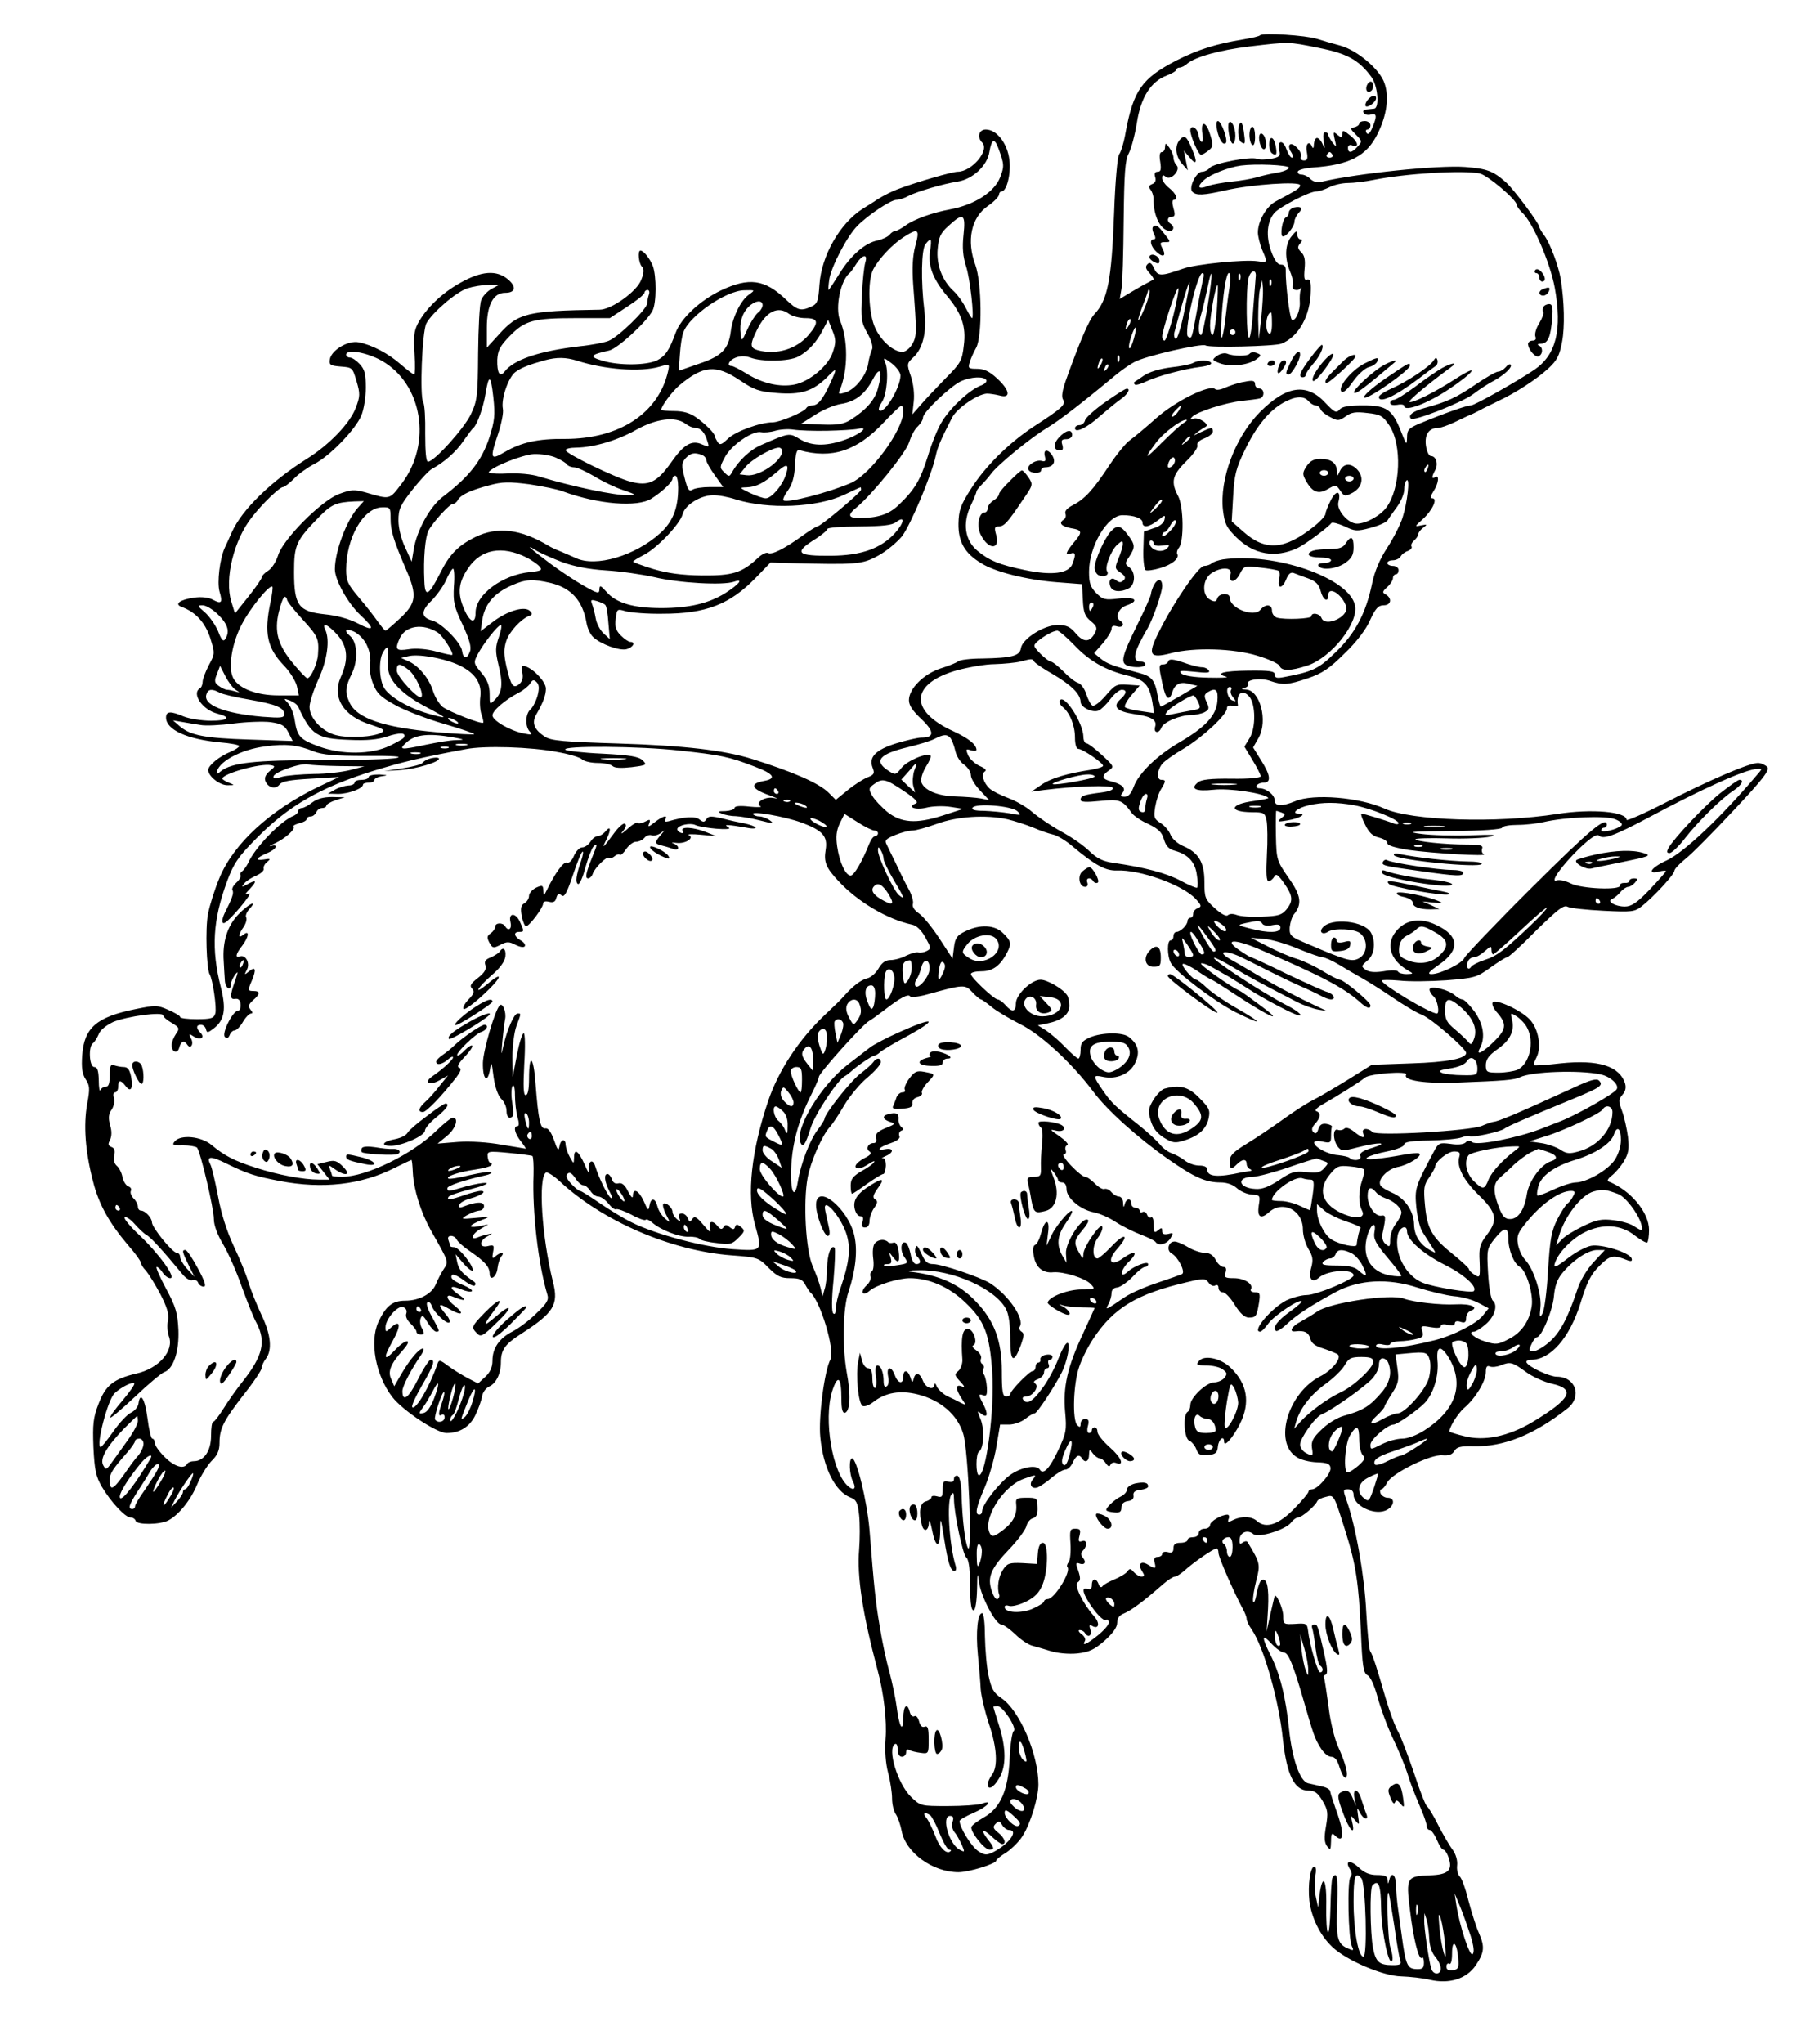 <svg xmlns="http://www.w3.org/2000/svg" version="1.0" width="853.333" height="968" viewBox="0 0 640 726"><path d="M447.8 12.5c-.3.4-3 1-6 1.5-9.4 1.5-16.1 3.6-23.6 7.4C405.8 27.8 402.8 32 400 47c-.6 3.6-1.7 7.1-2.3 7.8-.6.8-1.4 9.5-1.8 21-.9 23.9-2.3 30.8-7 35.8-1.9 2-5.2 9.7-10.1 23.4-1.3 3.7-1.7 6-1 7 1 1.7-.4 3-10.6 9.6-8.9 5.9-17.2 14.2-22.2 22.1-3.7 5.8-4.3 7.6-4.4 12.3-.1 6.4 2.2 10.5 8 14 5 3.2 16.5 6 26.9 6.8l9 .7.3 5.5c.2 4.5.7 5.9 2.8 7.6 2.2 1.8 2.4 2.5 1.5 4.2-1.8 3.4-4 3.5-6.8.2-2-2.4-3.3-3-6.5-3-4.8 0-12.5 4.9-13 8.2-.4 2.8-3.2 3.5-13.8 3.7-4.2 0-8 .5-8.5 1-.6.5-3.3 1.6-6.2 2.5-6.1 2-11.3 7.2-11.3 11.3 0 1.9 1.4 3.9 4.5 6.8 4.6 4.4 4.6 6.5-.1 6.5-1.2 0-5.1.9-8.8 2-7.4 2.3-10 4.9-8.5 8.7.8 2 .5 2.5-1.8 3.4-1.5.6-4.7 2.6-7 4.5l-4.3 3.5-2.5-2.5c-3.4-3.4-12.5-7.4-27.5-12.1-9.7-3-24.1-4.7-47.1-5.4-19.7-.6-24.1-1-26.2-2.4-3.9-2.5-4.8-4.9-3.2-7.8 2.5-4.3 3.5-7 3.5-9.3 0-2.3-4.1-6.8-7.2-7.9-1.4-.5-1.6-.1-1.2 2.2.4 1.8 0 3.2-1.1 4.1-2.1 1.7-2.9.7-4.5-6.1-1-4.4-1-6.4-.1-9.2 1.1-3.4 5.3-7.9 8.3-9 1-.3 1-.8.2-1.6-1.8-2-7.9-.2-13 3.6l-4.6 3.5.5-3.5c.8-5.9 4-9.9 10.6-12.8 5-2.2 7.4-2.3 13.9-.8 7.2 1.8 11.2 6.2 12.6 14 .3 2 1.4 4.3 2.4 5.2 2.8 2.6 9.3 4.9 11.8 4.3 2.4-.6 3.4-2.6 1.4-2.6-.6 0-2.1-1-3.4-2.3-1.7-1.7-2.2-3.1-1.8-5.9.4-3.5.5-3.6 3.5-2.7 1.8.5 7.7 1 13.2.9 15.3 0 23.8-3.3 32.9-12.6l5.4-5.6 6.4.2c24.3.6 26.1.5 31.8-2.6 3-1.6 6.8-4.8 8.6-7 3.1-4.2 10.5-21.8 11.9-28.4.7-3.3 1.8-5.8 5.9-13.8 1.8-3.3 9-8.2 12.3-8.4 1 0 3 .3 4.6.7 4 1.1 3.6-1.9-1-6.1-2.7-2.5-4.6-3.4-7.1-3.4-3 0-3.3-.2-2.6-2.3.3-1.2 1.4-3.6 2.3-5.2 2.2-4.1 2-23.1-.3-29.4-3.2-8.6-1.5-16.8 4.4-20.9 2.2-1.5 3.9-3.3 4-4 0-.6.4-1.2.9-1.2 1.8 0 3.4-6.1 2.8-11.2-.7-5.9-4.5-10.8-8.4-10.8-2.4 0-3.2 2.7-1.3 4.6 2.8 2.8-3.7 10.4-8.7 10.4-1.9 0-14.4 3.6-21.3 6.2-1.9.7-5.1 2.3-7 3.5-1.9 1.3-4.4 2.8-5.5 3.5-8.1 5.2-14.6 16.7-15.3 26.9-.4 5.9-.7 6.8-2.9 7.8-3.7 1.7-4.9 1.4-9-2.5-7.5-7.2-13.1-8-23.2-3.2-7.3 3.5-14.1 9.8-16 15-2.3 6.3-3.7 8.3-6.6 9.8-3.8 1.8-13.6 1.9-19.5.1-4.8-1.4-4.3-2.1 2.5-3.6 3-.7 13.3-10.1 15.4-14.2 1.4-2.7 1.4-12.3.1-15.8-1-2.6-3.3-5.5-4.4-5.5-1.1 0-.6 4.6.5 5.7.8.8.8 2.1-.2 4.6-1.4 4.1-10.6 10.7-14.8 10.7-25.8.4-29 1.2-35.8 8.8l-4.3 4.7v-7.1c0-8.1 2.3-12.4 6.5-12.4 3.7 0 4.1-2.1 1.1-4.7-4.1-3.5-9.5-3.1-17.1 1.2-6.5 3.6-12.3 9.2-15.1 14.6-1.3 2.6-1.5 4.9-1.1 10.6.3 4 .2 7.3-.1 7.3-.4 0-2.5-1.6-4.7-3.5-4.4-3.9-10.3-7-15-7.9-3.8-.8-9.8 2.8-10.3 6.1-.3 1.9.2 2.2 3.9 2.5 4.1.3 4.2.4 5.6 5.2 1.3 4.4 1.3 5.4-.3 9.5-2 5.4-9.4 13.1-17.4 18.1-12.7 8-23 18-26.6 26-.8 1.9-2 4.4-2.5 5.5-1.8 3.9-2.8 12.3-1.9 15.6 1.2 4 .7 4.6-2.4 2.9-1.5-.8-4.1-1.1-6.7-.7-5 .7-7.1 2.3-4.3 3.3 4.9 1.8 8.3 5.5 10.1 11 1.7 5.5 1.7 5.6-.5 9.7-1.2 2.3-2.2 5-2.2 5.9 0 .9-.4 2-1 2.3-3 1.9 1 7.7 6.3 9 5 1.3 3.9 2.5-2.3 2.5-3.3 0-7.7-.7-9.7-1.5-4.7-2-6.3-1.9-6.3.4 0 4.3 7.5 7.7 19.2 8.8 3.8.3 6.8.9 6.8 1.3s-1.4 1.3-3 2c-4.2 1.7-8 4.9-8 6.5 0 2.3 4.2 5.5 6.9 5.4 2.6 0 2.6 0 .4-.9-1.3-.5-2.3-1.2-2.3-1.4 0-1.8 13.6-5.6 17.3-4.8 1.6.3 1.5.5-.5 2.1-1.4 1.2-1.9 2.4-1.5 3.5.9 2.4 3.6 3.1 5 1.3.9-1.2 3.8-1.7 11.2-2.1l10-.6-7.4 3.5C95.9 287.8 83 299.7 78 311.8c-1.7 4-3.5 9.8-4.1 12.9-1 5.2-.5 19.5.6 21.4 1.1 1.7 2.6 12.1 2 13.9-.5 1.7-1.5 2-6.6 2-3.2 0-5.9-.3-5.9-.8 0-.4-1.9-1.5-4.2-2.5-3.8-1.7-4.6-1.7-11.5-.3-14 2.8-18.4 6.6-19.1 16.5-.3 4.3 0 6.5 1.2 8.4 1.5 2.2 1.6 3.4.6 8.7-1.4 7.6-.7 17 2 27.4 2.1 8.4 5.8 15 12.7 23.1 2.4 2.7 4.3 5.4 4.3 5.9s.8 1.9 1.9 3c1 1.2 3.3 4.9 5.1 8.3 2.4 4.7 3.1 7 2.7 9.3-.4 1.6-.2 4.2.3 5.6 2 5.1-3.5 11.5-11.6 13.3-8.1 1.9-10.9 4.2-13.4 10.8-1.9 4.9-2.1 7.2-1.8 15.4.4 8.1.9 10.4 3 14 3.2 5.4 8.3 10.9 10.2 10.9.8 0 1.6.5 1.8 1.2.5 1.5 8.8 1.4 11.7-.2 3.7-2 7.9-7.2 10.2-12.8 1.2-2.9 3.5-6.6 5-8.2 2.1-2 2.9-3.8 2.9-6.4 0-5.2 1.4-7.9 8.5-17.1 3.6-4.5 6.5-8.9 6.5-9.6 0-.8.7-2.3 1.5-3.3 2.3-3.1 1.8-8.5-1.6-15.6-1.7-3.6-3.8-8.8-4.6-11.5-.8-2.8-3.2-8.6-5.3-13-2.4-5.2-4.4-11.4-5.5-17.5-1-5.2-2.2-10.3-2.7-11.3-1.6-3.1 0-3.2 5.5-.5 7.7 3.8 10.4 4.6 19.2 6.3 15.3 2.9 28.9 1.3 40.6-4.6 3.2-1.6 6-2.9 6.1-2.9.2 0 .4 2 .5 4.4.3 6.1 2.8 14.1 6.4 20.6 6.5 11.5 6.4 11 4.5 13.9-.9 1.4-2.1 3.7-2.7 5.2-1.3 3.4-5.9 5.9-10.9 5.9-4.6 0-6.9 1.9-9.6 7.7-3.1 7-.9 18.8 5 26.5 3.6 4.7 15.7 12.8 19.3 12.8 4.7 0 8.2-2.2 10.2-6.3 1.1-2.3 2.2-5.3 2.4-6.7.2-1.4 1.3-2.9 2.5-3.5 2.5-1.1 4.2-4.6 4.2-8.6 0-4.5 1.5-6.5 7.3-10.2 11.5-7.4 13.3-10.3 11.2-18.4-4-16.1-5.3-37-2.5-38.8.5-.3 2.6 1 4.7 2.9 15.4 14.4 39.8 24.9 61.3 26.5 9.2.7 9.6.8 13.1 4.4 3.1 3.1 4.4 3.7 7.8 3.7 3.2 0 4.3.5 5.2 2.2.7 1.3 1.5 2.5 1.8 2.8 3.6 2.9 8.9 20.6 7.2 23.9-2.1 3.8-4.3 20.6-3.6 27.5 1 10.9 5.3 19.4 10.7 21.5 2.1.8 2.6 1.8 3.1 6.3.3 2.9.3 8.4 0 12.2-.8 9.5 1.2 22.7 6.5 42.6 2.3 8.4 3.4 18.3 2.9 24.6-.3 4.3 0 8.7.9 12.1.8 3 1.4 7.1 1.4 9.1 0 2.1.6 4.6 1.4 5.7.7 1.1 1.6 3.7 2 5.8 1.4 7.7 11 14.7 20.2 14.7 3.7 0 13.4-3 13.4-4.1 0-.4 1.6-1.7 3.6-2.9 1.9-1.3 4.6-3.9 5.8-5.9 2.8-4.4 5.6-13.6 5.6-18.3 0-10.7-6.7-26.3-13.1-30.6-2.8-1.9-3.6-3.3-4.6-8-.7-3.1-1.2-9.4-1.3-14 0-4.5-.4-8.2-1-8.2-1.6 0-2.3 6.7-1.5 14.8.4 4.2.9 9.7 1 12.2.2 2.5 1.5 8 2.9 12.2 2.9 8.5 3.3 15.3 1.1 18.2-.8 1.1-1.5 2.6-1.5 3.3 0 2.3 2 1.4 4-2 2.6-4.1 2.6-10.7 0-18.9-1.1-3.4-2-6.4-2-6.6 0-.1.7-.2 1.5-.2 1.9 0 7.1 8 5.7 8.9-.5.3-1.2 4.6-1.4 9.6-.5 11.4-3.3 17.8-9.3 21.1-2.1 1.2-4.1 2.7-4.3 3.3-.5 1.6 4.6 8.1 6.4 8.1 1.9 0 1.8-.7-.6-3.7-2.7-3.5-1.8-4 1.5-.9 1.6 1.5 3.2 2.6 3.6 2.6 1.7 0 .9-2.2-1.3-4-1.9-1.5-2.1-2.1-1-3.2s1.5-1 2.3.4c.6 1 1.7 1.8 2.4 1.8 3.7 0 .1 5-5.6 7.9-2.3 1.1-3 1.1-5.3-.4-2.4-1.6-6.6-8.4-6.6-10.7 0-.4 2.2-1.7 5-2.9 4.9-2.1 7.3-4.9 2.8-3.2-1.3.4-6.7.8-12 .8-9.6 0-9.7 0-13.1-3.3-4.7-4.6-8.5-17-5.7-18.7.6-.4 1 .5 1 1.9 0 1.6.6 2.6 1.5 2.6.8 0 1.5-.7 1.5-1.6 0-.9.5-1.2 1.1-.8.7.4 2.5.8 4 1 2.9.4 2.9.3 2.9-4.7 0-4-.3-5-1.4-4.6-.9.4-1.6-.3-2-1.9-.4-1.4-1.1-2.2-1.7-1.8-.6.3-1.3-.3-1.6-1.5-.9-3.6-2.3-2.3-2.3 2.1-.1 5.7-1.5 3.1-2.4-4.2-.4-3-1.6-8.6-2.6-12.4-1.1-3.8-2.6-11-3.4-16-1.5-9-1.9-12.8-3.6-34.1-.9-10.5-4.6-25.5-6.2-25.5-1.2 0-1 5.8.3 8.2 1.3 2.5.4 3.5-1.6 1.8-5.7-4.7-8.9-23.7-5.8-33.8 2-6.2 3.3-5.2 3.3 2.6 0 3.8.4 5.2 1.3 5 1.8-.6 2.1-6.4.6-14.3-1.6-9.1-1.4-22.6.6-28.6 2.6-7.8 3.3-14.7 2.1-20-2.2-9.8-13.6-18.9-13.6-10.9 0 3.6 2.8 11 4.2 11 .7 0 .8-1.2.3-3.3-.4-1.7-.9-4.2-1.2-5.5-1.4-6.1 5.9 2.2 7.7 8.8 1.3 4.7.7 9.7-2.1 17.9-1.1 3-1.9 6.6-1.9 8 0 1.6-.4 2.1-.9 1.6-.6-.6-.6-5 .1-11.8.5-6 .7-11.1.4-11.5-1.3-1.2-2.6 2.3-2.7 7.3 0 2.7-.4 6.1-.9 7.5l-.7 2.5-.7-3c-.4-1.7-1.7-5.3-2.9-8-2.4-5.8-3.3-22.5-1.7-31.2 1-5.5 5.1-15 7.9-18 .9-1 3.2-4.4 5.1-7.7 1.9-3.2 5.6-7.7 8.3-9.9 2.6-2.2 4.7-4.6 4.7-5.4 0-1.7-1.6-1.7-2.7 0-.4.6-2.5 2.5-4.5 4-3.4 2.5-12.8 14.4-12.8 16.1 0 .4-1.1 2.2-2.5 4-2.7 3.6-5.9 11.8-7 18.4-1 6.1-2.5 4.1-2.4-3.1.1-9.5 2.4-18.5 7.5-28.5 1.3-2.6 2.4-5.2 2.4-5.7 0-1.3 15.6-18.7 17.9-19.9.9-.5 3.4-2.3 5.6-4 5.4-4.2 8.3-5.7 8.9-4.7.3.4 2.9.2 5.8-.6 13.4-3.7 13.7-3.7 16.3-.9 1.3 1.4 2.7 2.6 3.1 2.6.3 0 2 1.2 3.7 2.6 1.6 1.4 6.2 4.1 10.1 6.1 7.5 3.7 18.4 13.8 26 23.9 4.9 6.7 16.1 16.7 26.7 24.1 9.3 6.5 13.3 8.3 18.7 8.3 2.2 0 4.4.8 5.7 2 1.2 1.1 3.6 2.2 5.3 2.3 3 .2 3.1.3 2.5 3.9-.6 4.1.7 5 3.6 2.4 4.9-4.4 12.1-.8 12.1 6.1 0 2.1.9 5.2 2 7 1.5 2.5 1.7 3.8 1 6.4-1.2 4.1.2 5.9 2.7 3.7 3.1-2.7 12.3-3.2 12.3-.8 0 1.5-13.2 7-16.7 7-1.8 0-5.1.9-7.2 1.9-5.4 2.8-12.4 11.1-9.3 11.1.5 0 1.8-1.3 3-3 2.1-2.8 10.9-8.7 11.7-7.8.3.2-1.6 1.9-4 3.6-4.5 3.2-6.4 5.7-5.1 6.9.3.4 2.1-.7 3.9-2.4 3.5-3.3 8.4-6.5 17.4-11.4 8.2-4.4 18.5-5 29.2-1.5 4.2 1.3 9.9 2.7 12.7 3 2.9.2 6.8 1.3 8.8 2.4l3.6 1.9-2 2.5c-2.2 2.9-10.4 7.1-17 8.8-11.4 2.9-21 3.8-21 2 0-.6 1.1-.8 2.5-.4 1.4.3 2.5.2 2.5-.2 0-.5 1.5-.9 3.3-1 1.7 0 4.5-.4 6-.8 2.3-.5 2.7-1.1 2.1-2.8-.6-1.9-.3-2 3-1.4 2.3.4 3.6.3 3.6-.4 0-.6 1-.8 2.5-.4 1.6.4 2.5.2 2.5-.6 0-.7.8-.9 2-.5 1.5.5 2 .2 2-1.3 0-1.1.7-2.3 1.6-2.6 3.2-1.2.1-2.6-5.3-2.3-5.4.3-15-.8-18.3-2-4.7-1.9-26.6 1.4-31 4.6-1.4 1-4 2.5-5.7 3.5-3.2 1.6-4.5 3.8-2 3.5 3.2-.4 4.7.3 5.3 2.5.4 1.7 1.7 2.7 4.7 3.6 2.3.8 4.6 1.7 5.1 2.1 1.5 1.3-2.1 5.7-6.3 7.8-11.4 5.9-16.6 23.3-8.4 28.6 1.4 1 4.6 1.8 7.2 1.9 3.6.1 4.7.5 4.9 1.9.4 2-4.5 7.6-6.5 7.7-.7 0-1.3.4-1.3.8 0 .5-2.2 3.1-4.9 5.9-5.6 5.8-10.2 7.4-13.4 4.6-1.9-1.8-5.7-1.9-8.9-.2-1.4.7-1.6.6-1.2-.6.4-.8.1-1.5-.4-1.5-2.2 0-6.2 2.4-6.2 3.7 0 .7-.9 1.3-2 1.3s-2 .7-2 1.5-.9 1.5-2 1.5-2 .4-2 1c0 .5-1.1 1-2.5 1-1.8 0-2.5.5-2.5 1.9s-.5 1.8-2 1.4c-1.1-.3-2 0-2 .6s-.7 1.1-1.6 1.1c-1.1 0-1.5.6-1.1 2 .6 2.3.3 2.4-2.3.8-2.5-1.6-3.8-.3-2.2 2.2 1 1.6 1 2-.2 2-.7 0-1.9-.7-2.7-1.6-1.1-1.3-1.5-1.4-2.3-.2-.6.8-2.7 2-4.6 2.8-1.9.8-3.8 1.8-4.2 2.4-.4.6-1 .4-1.4-.7-.8-2.3-2.4-2.2-2.4.3 0 1.3-.5 1.8-1.5 1.4-2-.8-1.9 1 .2 4.4 2.6 4.2 5.5 7.2 6.4 6.6.5-.3.9.1.9 1 0 .8-1.8 2.8-3.9 4.5-4 3.2-5.7 3.9-4.6 2 .4-.6-.1-1.7-1.1-2.4-1.1-.8-1.4-1.5-.7-1.5.6 0 1.5.4 1.8 1 1.2 1.9 2.6 1 2-1.1-.5-1.5-.4-1.9.4-1.5 2.5 1.6 3.2-.7.9-3.3-4-4.5-7.3-11.2-5.8-12.1 1-.6 1-1.5.2-4-1-2.6-.9-3.1.2-2.7 2 .8 2.8-.4 1.4-2-.8-1-.8-1.7 0-2.5 1.7-1.7 1.5-4.1-.3-3.4-1.2.4-1.4 0-.9-1.9.5-2.1.3-2.5-1.5-2.5-1.9 0-2 .5-1.7 5.2.2 2.9-.1 5.9-.6 6.6-.6.7-.8 1.5-.5 1.8 1.5 1.5-4.6 11.4-7 11.4-.7 0-1.3.4-1.3.8 0 .5-1.8 1.6-4 2.6-4.1 1.8-10 1.5-10-.6 0-.6.7-.7 1.6-.4.9.3 3.6-.3 6-1.5 3.2-1.6 4.7-3.2 5.9-6.1 2-5.1 2.1-14.8.1-14.8-1 0-1.6 1.3-1.8 3.7l-.3 3.8-5.2-.3c-4.7-.2-5.4.1-6.9 2.4-1.6 2.4-2.2 6.5-1.3 8.9.2.5-.1 1.2-.6 1.5-.6.3-1.5-1.1-2.1-3-1.6-4.8-.3-7.9 6.2-14.7 3-3.1 5.7-6.8 6.1-8.1.3-1.4 1.4-2.7 2.3-2.9 1.3-.4 1.8-1.4 1.7-3.9-.1-3.3-.2-3.4-4-3.4-3.4 0-3.8.3-3.6 2.2.4 3.7-1 6.5-4.7 9.3-2.9 2.2-3.8 2.5-4.5 1.4-3.1-4.9 4.4-17.1 12.1-19.7 4.2-1.5 4.5-1.5 3 .3s-.4 3.6 1.8 2.8c.9-.4 3.2-1.9 5-3.5 1.8-1.5 3.9-2.8 4.8-2.8.8 0 2-1.1 2.6-2.5 1.2-2.6 2.3-3.1 3.3-1.5 1.1 1.8 2.5 1.1 2.5-1.3.1-2 .2-2.1 1.4-.4.7.9 1.8 1.7 2.4 1.7.6 0 1.6.8 2.2 1.8.8 1.1 1.3 1.3 1.6.5.3-.7 1.1-1 1.9-.7 3.2 1.3 2.1-1.8-2-5.4-2.5-2.2-4.5-4.7-4.5-5.6 0-.9-.4-1.6-1-1.6-.5 0-1 .4-1 1 0 .5-.5 1-1 1-.6 0-.8-1.1-.4-2.5.5-1.9.2-2.5-1-2.5-.9 0-1.6.8-1.6 1.7 0 1.3-.3 1.4-1.2.5-1.8-1.8-1.4-14.8.7-20.7.9-2.8 3.2-7.3 5-10 7.3-11 15.4-15.9 33.4-20.1 5.8-1.4 6.4-1.4 7.6.2.6.9 1.7 1.4 2.3 1 .7-.4 1.2-.1 1.2.8s.7 1.6 1.5 1.6c.9 0 2.8 2 4.3 4.5 1.9 3 3.4 4.4 4.9 4.5 2.6 0 2.9-.4 3.7-5.3.5-3.3.3-3.7-1.5-3.7-1.1 0-1.7-.5-1.4-1 1.1-1.8-2.2-4-6-4-3.2 0-3.6-.3-3-2 .4-1.3.2-2-.8-2-.7 0-2-1.1-2.7-2.5-.9-1.7-2.2-2.5-3.9-2.5-1.4 0-4.1-.9-5.9-2-1.8-1.1-3.9-2-4.8-2-2.2 0-3 3.1-1.1 4.2 2.3 1.2 5 6.5 3.8 7.3-.6.3-4.5 1.7-8.7 3.1-4.3 1.4-9.6 3.7-11.8 5.2-6.9 4.7-6.9 4.7-5.7 2.4.6-1.1 1.1-2.9 1.1-3.9 0-1.2.8-1.9 2-2 1.1-.1 3.5-1.8 5.4-3.7 1.8-2 3.8-3.6 4.5-3.6.6 0 1.1-.4 1.1-1 0-1.2-4.9.6-7.1 2.6-3.2 2.9-2.9-.4.3-3.5 3.5-3.4 2.1-4.2-2.1-1.2-4.5 3.2-5.9 1-2.1-3.3 4.6-5.2 2.7-5.9-2.1-.8-2.2 2.3-4.4 4.2-4.9 4.2-1.9 0-1.9-4.6.1-7.3 1.1-1.5 1.9-3.3 1.6-4-.5-1.7-6.7 7.2-6.7 9.7-.1 2-.2 1.9-1.5-.4-2-3.5-1.9-4.4 1.1-8 1.5-1.7 2.4-3.3 2.1-3.6-1.8-1.8-8.2 7.8-7.9 11.9l.2 3.2-1.5-2.5c-2.1-3.7-1.8-7.1 1-11.2 1.4-2 2.5-4 2.5-4.4 0-1.7-5.4 4.4-7.2 8.1l-1.9 4 .5-4.3c.8-5.3-1-5.6-2.4-.3-.6 2.2-1.5 4.1-2.2 4.3-.7.3-.9 1.7-.4 4.1.7 3.9 3.2 6 6.9 5.6 3.6-.3 11.4 2.1 13.3 4.2 1.7 1.8 1.6 1.9-3.2 1.9-4.8 0-11.5 2.5-12.1 4.6-.3.8 5.6 4.4 7.2 4.4 1.4 0 .2-1.8-1.7-2.9-1.7-.8-1.8-1-.3-.5 1.1.4 4.1.7 6.8.8 2.6 0 4.7.1 4.7.2s-1.9 4.1-4.1 9c-5.6 11.9-7.2 19.1-6.4 27.9.6 6.4.4 7.5-2.5 13.7-3 6.4-5.3 8.8-6.5 6.8-1.1-1.8-6.1-1-10.1 1.6-3.9 2.6-10.4 10.7-10.4 13.2 0 .6-.4 1.2-1 1.2-1.6 0-1.2-2.4 1.9-9.6 1.6-3.8 3.5-10.4 4.2-14.7l1.3-7.7h3.2c1.7 0 4.3-.9 5.7-2 1.4-1.1 2.9-2 3.4-2 .8 0 6.9-9.2 9.6-14.5 2-4 3.2-10.5 2-10.5-.6 0-2 2.5-3.2 5.6-1.2 3.2-3.7 7.9-5.7 10.5-3.5 4.8-5.6 6-6.9 3.9-.3-.6.2-1 1.2-1 2.3 0 4.8-3.6 3.1-4.6-.7-.5-.4-1 1-1.5 1.2-.5 2.2-1.5 2.2-2.4 0-.8.5-1.5 1.1-1.5.6 0 .9-.7.5-1.5-.3-.8-.1-1.5.4-1.5.6 0 1-.5 1-1.1 0-.6-1-.9-2.2-.7-1.3.2-2.2.9-2.1 1.6.2.6-.2 1.2-.7 1.2-.6 0-1 .7-1 1.5s-.5 1.5-1 1.5c-1.2 0-8 7-8 8.2 0 .4-.7.8-1.5.8-1.2 0-1.5-1.7-1.5-9 0-10.8-2.7-18-9.3-24.8-5.8-6.1-12.9-9.3-23.2-10.5-1.6-.2-.3-.5 3-.5 11.9-.3 27.3 6.6 31 13.8 1 1.8 1.5 5.7 1.5 10.6 0 8.4 1.3 9 3.9 1.8 1-2.9 1.1-3.8.1-4.4-.7-.4-1-1.3-.6-1.8 1.7-2.8-3.9-11-10.4-15.3-3.4-2.2-17.3-6.9-20.4-6.9-2 0-2.9-.8-4.2-3.8-1.3-2.8-1.8-3.3-2.1-1.8-.3 1 0 2.3.6 2.9 1.5 1.5 1.4 2.7-.3 2.7-.8 0-1.7-1.5-2-3.5-.4-1.9-1.1-3.7-1.6-4-1.8-1.1-2.3 2.5-.7 4.9 1.6 2.3 1.5 2.4-2.5 3-2.2.4-4.3.4-4.6.1-.3-.3.2-.5 1.2-.5 1.3 0 1.6-.5 1.1-2.3-.7-2.2-.7-2.2.8-.2 2 2.6 2.6 1.8 2-2.3-.4-2.2-1-3.1-1.8-2.8-.7.2-1.6.2-1.9-.2-1.2-1.2-3.5-1-4.7.4-.7.8-.9 3-.6 5.4.3 2.2.1 4.3-.5 4.6-.5.3-.7 1.2-.4 1.9.2.7-.4 2.1-1.4 3-1.1 1-1.7 2.2-1.4 2.7.3.5 1.4.2 2.4-.7 2.2-2 10.2-4.5 14.3-4.5 6.8 0 14 3.1 19.7 8.6 6.9 6.5 8.7 11.3 9.6 24.9.9 13.1-2.2 36.5-4.7 36.5-1.2 0-1.2-7.7 0-8.4 1.7-1.1 2-7.8.6-11.4-1.3-3.1-1.3-3.3 0-2.2 2.3 1.9 2.8.6 1.1-2.9-2-3.7-2-4.2-.2-3.5 1.2.4 1.4-.2 1.3-2.8-.1-1.8-.6-3.9-1-4.5-.5-.7-.6-1.7-.2-2.2.3-.5.1-1.2-.4-1.6-.6-.3-.8-1.2-.5-1.9.3-.8-.4-2.1-1.6-2.9-1.2-.8-1.7-1.6-1.2-1.8 1.9-.7.1-5.9-1.9-5.9-1.9 0-2.5 3.1-1.9 11.1 0 1.4-.6 3.2-1.5 3.9-1.4 1.2-1.3 1.5.7 3.7 1.7 1.8 1.8 2.3.5 1.7-2.2-.8-2.2.9 0 4.3 1.7 2.5 1.6 2.5-.2 1.6-1.1-.6-3.3-1.7-4.9-2.4-1.5-.8-3.2-2.3-3.7-3.4-.4-1.1-.8-1.4-.8-.8-.1 2.3-3.1 1.4-4.1-1.2-1.1-2.9-2.7-3.3-3.3-.8-.4 1.5-.6 1.5-1.2-.5-.9-2.7-2.5-2.9-2.5-.2 0 2.8-1.9 2.5-3-.5-1.3-3.5-3.1-3.2-2.4.4.4 1.6.1 3.2-.5 3.5-.7.5-1.1-.2-1.1-1.8 0-3.2-1-5.6-2.2-5.6-.7 0-.9 1.6-.5 4 .3 2.2.1 4-.4 4s-.9-1.6-.9-3.5c0-2.4-.5-3.5-1.5-3.5-.8 0-1.8-1.2-2.2-2.8l-.7-2.7-.6 3c-1 4.8 0 15.3 1.6 15.9.7.3 2.3-.3 3.6-1.3 4.4-3.5 9.7-4.4 16-2.8 8.2 2.1 14.1 7.3 16.1 14 1.8 5.6 3.3 43.2 1.7 40.6-1-1.5-2.1-10.5-2.3-19.3-.1-3.7-.7-6.1-1.4-6.4-.7-.2-1.3.3-1.3 1.1 0 1-.7 1.3-2 1-1.7-.5-2 0-2 2.7s-.3 3-2 2.5c-1.1-.3-2-.2-2 .3s-.9 1.2-2 1.5c-2.1.5-2.6 3.8-1.4 8.4.7 2.7 2.4 2.1 2.5-1 .1-1.2.5-.2 1 2.2 1.3 6.9 2.9 7.4 3 1.1.1-5.5.1-5.5 1.4 2.5 1.4 8.9 2.3 11.5 3.7 11.5.5 0 .7-.8.4-1.8-2.3-7.5-3.2-22.7-1.6-25.2.7-1.2 1-.8 1 1.4 0 5.1 3.2 20.1 4.4 20.8.6.4 1.1 2.9 1.2 5.5.1 10.3.4 13.3 1.4 13.3.6 0 1.1-3.2 1.2-7.3.1-6.2.2-6.6.7-2.7.7 5.1 5.9 15 7.9 15 .7 0 3 1.6 5 3.5 2 2 4.8 3.8 6.2 4.1 1.4.4 4.3 1.2 6.5 1.9 2.3.7 6.2 1.1 9.3.8 4.3-.5 6-1.3 9.7-4.5 3-2.7 4.5-4.8 4.5-6.4 0-1.7.8-2.7 2.6-3.4 2.4-1 6.9-4.3 13.7-10.3 1.7-1.5 3.6-2.7 4.2-2.7.6 0 2.1-1 3.5-2.2 3-2.8 10.3-7.8 11.3-7.8.4 0 .7.7.7 1.6 0 1.5 5.4 13.8 8.5 19.6.8 1.4 1.5 3.1 1.5 3.8 0 .7.8 2.4 1.8 3.8 4.3 6.2 9.7 25.2 11.1 39.2 1.4 12.5 4.1 18 9 18 2.3 0 3.4.8 5.1 3.7 1.9 3.2 2 4.3 1.2 9-.7 4-.6 5.7.4 7.1 1.2 1.5 1.3 1.3 1.4-1.8 0-2.6.3-3.1 1.2-2.2 3.4 3.4 3.7-.4.7-8.6-1.1-3.1-2.1-6.2-2.2-6.9 0-.7-1.4-1.5-3.1-1.8-1.7-.4-3.8-.9-4.8-1.1-2.9-.8-5.6-8.6-6.7-19-1.2-11.7-3.3-20.1-6.7-26.7-3.2-6.4-3-7.6.5-3.8 1.6 1.7 3.6 3.1 4.4 3.1 1.5 0 3.2 4.1 6.8 16.5 3.7 12.8 4.1 14 6.1 17.2 1.1 1.9 2.8 3.3 3.8 3.3 1.4 0 2.3 1.2 3.1 4 .7 2.1 1.6 3.7 2.1 3.4 1.1-.7.1-4.8-2.7-11-1.3-2.9-2.8-9-3.4-14.4-.7-5.1-1.4-9.7-1.6-10.1-.3-.4 0-.9.6-1.1.8-.3.6-2.5-.6-7.8-2.3-10-2.3-10-3.6-10-.6 0-.9.6-.6 1.3.3.8.8 3.9 1.2 7.1.4 3.1 1.1 5.9 1.6 6.2 1.2.7 1.2 2.4 0 2.4-.9 0-3.8-10.2-4.3-15-.3-2.3-.7-2.5-4.5-2.2-4.2.2-4.3.2-4.3-3-.1-2.7-2.7-8.4-3.1-6.7-.1.2-.7 3.1-1.5 6.4l-1.3 6 .5-8c.4-7.8-.4-11.4-2.4-10.2-.5.4-1.3 2.6-1.7 4.9-.4 2.4-1 3.6-1.2 2.6-.2-.9.3-4.2 1.1-7.3 1.5-5.9 1.5-6.2-3.1-13.8-.3-.4-1-.3-1.7.2-1 .8-1.2.5-1.1-1.2.2-2.5 2.9-3.5 4.9-1.8 1.7 1.5 11.6-1.6 13.4-4.1.7-1 1.9-1.8 2.5-1.8 1.3 0 6.2-4.2 6.8-5.8.2-.5 1.6-1.2 3-1.5 3-.8 2.8-1.2 7.2 12.8 3.5 11.1 4.5 17.7 5.3 34.8.5 12.6.9 14.9 2.3 15.7 1.1.5 2.5 3.7 3.6 7.7 1 3.7 3.4 10.4 5.5 14.8s4.3 9.8 5 12c1.4 4.4 1.9 5.7 4.9 12.9 1.2 2.7 2.1 5.5 2.1 6.2 0 .8.5 1.4 1.1 1.4.5 0 1.7 1.6 2.5 3.5s1.8 3.5 2.3 3.5c.5 0 1.4 1.3 1.9 2.9 1.5 4.4-.2 6-6.6 6.2-8.3.3-8.6.8-7.2 12 1.2 10.4 3.2 18.4 4.3 17.3.4-.4.7.4.7 1.7 0 2-.5 2.4-2.7 2.3-3.2-.1-3.8-1.5-5.2-12-.6-4.4-1.3-9.3-1.5-10.9-.2-1.7-.5-4.7-.5-6.8-.1-3.8-1.6-5.1-2.4-2-.4 1.7-.5 1.7-.6 0-.1-1.3-1-1.7-3.8-1.7-2.6 0-4.5-.8-6.5-2.7-3-2.8-5-2.4-3.1.6.8 1.2.8 2.2.2 2.8-1.2 1.2-.8 21.9.5 24.6.8 1.6.6 1.7-1.8.6-3.4-1.6-3.9-3.9-3.4-15.9.3-9.2-.1-11.6-1.7-9-.3.5-.6 5.2-.7 10.4-.1 5.3-.5 9.3-.9 9-.4-.2-.7-4.5-.6-9.4.2-9.5-1.3-12-2.4-3.9l-.5 4.4-.8-3.7c-.5-2.1-.5-5.4-.2-7.3.4-2.1.3-3.5-.3-3.5-1.5 0-2.4 6.5-1.8 12.2.8 6.1 3.8 12.2 8.1 16.3 5 4.8 18.1 10.4 24.6 10.5 3 .1 7.6.6 10.1 1.2 6.9 1.6 13-.3 16.3-5.1 3.1-4.6 3.3-6.6 1.1-11.6-1-2.2-2.6-7.4-3.7-11.5-1-4.1-2.4-8-3.1-8.5-.6-.6-1.1-2.3-.9-3.9.2-1.7-.4-3.9-1.6-5.6-1.1-1.4-3.4-5.4-5.1-8.7-1.7-3.4-3.5-6.4-4-6.7-.5-.3-2.6-5.6-4.6-11.8-2.1-6.1-4.6-12.7-5.6-14.6-1.1-1.8-3.1-7.3-4.5-12-3.1-10.8-4.6-15.4-5.5-16.7-.4-.6-1-6.9-1.4-14-.6-12.6-3.7-30.3-6.9-39.3-1.4-4-1.4-4.2.4-4.2 1.3 0 2 .7 2 1.9 0 3.8 6.9 7.3 11.2 5.7 3.2-1.2 3.9-4.6.9-4.6-1 0-2.1-.7-2.5-1.5-.3-.8-.2-1.5.3-1.5.4 0 1.4-1.1 2.1-2.5 1.8-3.3 15.4-10 19.6-9.6 2.3.2 3.5-.3 4.2-1.5.8-1.4 2.2-1.8 6.6-1.7 11 .3 21.8-4.1 33.7-13.5 5.2-4.2 2.8-11.2-3.9-11.2-2.5 0-9.7-3.3-10.7-5-.3-.5.3-1 1.5-1 7 0 13.7-7.7 17.6-20 2.3-7.6 3.7-10.3 6.7-13.3 3.9-3.9 4.9-4.1 10.2-2 1.2.4 1.6.2 1.3-.7-.7-2.1-10.7-5.2-14.4-4.5-1.7.3-5.2 2.1-7.7 4-5.2 4-5.9 4.2-5 1.7 1.4-3.6 5.8-8.1 10.2-10.4 6.6-3.3 13.1-2.9 18.1 1.1 2.1 1.6 4 2.7 4.4 2.4.3-.4.6-2.3.6-4.4 0-6.3-6.6-14.2-14.5-17.3-.5-.2 0-1.1 1.2-2 1.2-.9 3.1-3.1 4.3-5 1.7-2.9 2-4.4 1.5-8.8-.4-2.9-1.3-7-2.1-9.2-1.3-3.5-1.3-4 .1-5.7 1.1-1.2 1.4-2.5 1-4-2-6.3-9.5-8.6-23-7.2-4.9.6-9.2.8-9.4.7-.2-.2.2-1.5.9-2.8 1.9-3.7.7-10.3-2.5-13.6-3.2-3.3-12.2-7.4-13.1-5.9-.3.6.3 2 1.3 3.2 4.1 4.6 3.8 6.4-2 11.8-3.7 3.3-5.2 3.7-3.7 1 1.9-3.7 1.1-8.5-2.1-12.9-1.7-2.3-3.6-4.2-4.2-4.2-.6 0-1.8-.6-2.6-1.4-2.5-2.2-9.1-3.7-9.1-2.1 0 .7.7 1.8 1.5 2.5 1.3 1.1 2.2 6 1.1 6-2.4 0-19.6-10.3-19.6-11.7 0-.3 2.8-.3 6.3 0 3.4.4 10.9.3 16.7-.1 9.9-.8 10.8-1 15.6-4.5 2.8-2 5.5-3.7 6-3.7s5.2-4.3 10.3-9.5c7.8-7.6 9.8-9.2 11.2-8.4 1 .5 6.7 1.1 12.7 1.4 10 .5 11.1.4 13.6-1.6 4.2-3.3 11.6-11.3 11.6-12.6 0-.6 1.8-2.5 3.9-4.2 2.2-1.7 9.8-9.4 17.1-17.2 10.8-11.5 12.9-14.3 12-15.5-.7-.7-2.2-1.4-3.3-1.4-3.1 0-17.3 6.1-32.9 14.1-7.6 3.9-13.8 6.6-13.8 6.1 0-2.9-12.4-4-24.5-2.1-21.8 3.4-52 2.4-61.5-1.9-8.8-4-25.3-5.4-31.8-2.6-4.6 1.9-7.2 1.8-7.2-.2s-2.8-4.3-5.3-4.4c-2.4 0-1.1-2 1.4-2 2.7 0 2.4-2.7-1-8l-2.8-4.5 2-3.5c3.3-6 .5-16.9-4.6-17.1-1.7-.1-1.8-.2-.4-.6.9-.2 1.5-.9 1.2-1.3-1-1.6 4.6-2.4 8-1.1 4.4 1.5 6.2 1.4 13.3-1 5-1.7 7.6-3.4 13-8.8 4.2-4 7.7-8.6 9.1-11.9 1.9-4.1 2.9-5.2 4.8-5.2 2.6 0 3.1-2.4.8-3.8-1.4-.7-1.3-1.1.5-2.7 1.1-1 2-2.4 2-3.2 0-.7.5-1.3 1-1.3.6 0 1-.7 1-1.5s-.9-1.5-2-1.5-2-.5-2-1c0-.6.9-1 2-1 1 0 2.3-.6 2.7-1.3.4-.8 1.6-1.7 2.6-2 1-.4 1.6-1.1 1.3-1.6-.3-.5.1-1.4.9-2.1.8-.7 1.5-1.7 1.5-2.3 0-.5.8-1.6 1.8-2.3 1.5-1.2 1.4-1.2-.8-.8-2.4.5-2.4.5.7-2.3 3.3-3 5.3-7.3 3.3-7.3-.8 0-.7-.8.4-2.5 1.8-2.7 2.2-6 .6-5-1.3.8-1.3-.1 0-2.5 1.2-2.2.3-5-1.5-5-.7 0-1.5-1.6-1.8-3.8-.5-3.9 1.1-6.2 4.3-6.2.9 0 3.5-.9 5.8-2s5.2-2.5 6.5-3c1.2-.6 2.9-1.4 3.7-1.9.8-.4 3.3-1.6 5.5-2.7 6-2.8 13.6-7.7 17.8-11.6 3-2.8 3.9-4.5 4.8-9.4 1-5.2.8-14.4-.5-22.4-.7-4.3-3.7-12.4-5.7-15.2-1.1-1.4-1.9-2.9-1.9-3.2 0-1.2-9-13.3-11.8-15.8-4.6-4.1-6.8-4.9-14.6-5.5-9.5-.7-38.4 2.3-50.7 5.2-1.7.5-3.1.1-4.2-.9-.8-.9-2.3-1.6-3.2-1.6-.9 0-1.5-.5-1.3-1.1.2-.6 2.6-1.2 5.3-1.4 13.1-.9 19.2-4.1 23.1-12.1 3.2-6.5 4.1-12.9 2.4-17.8-1.6-4.9-9.6-11.7-15.7-13.4-2.7-.7-6.4-1.8-8.3-2.4-4.1-1.3-19.2-2.2-20.2-1.3zm20.8 4.5c10.1 2 14.3 4.3 18.7 10.3 2.3 3 3 11.1 1 11.3-.7.1-2 .2-2.9.3-.8 0-1.2.6-.8 1.2.3.6 1.5.9 2.5.6 2.2-.6 2.3.6.5 4.8-.8 1.9-1.5 2.5-2 1.7-.4-.7-.2-1.2.3-1.2.6 0 1.1-.7 1.1-1.5s-.9-1.5-2-1.5-2 .4-2 .9-.8 1.1-1.7 1.3c-1.6.3-1.5.6.5 2.6 2.3 2.3 2.3 2.5.6 4.3-2 2.3-3.4 2.4-3.4.4 0-.8.6-1.2 1.4-.9 2.7 1 2.3-1.1-.5-3.4-2.5-2-2.9-2.1-2.9-.7 0 1.5-.2 1.6-1.7.4-1.5-1.3-1.6-1.1-1 1.6.7 2.8.6 2.9-.8 1.1-.8-1.1-1.5-2.3-1.5-2.8 0-.4-.5-.8-1.1-.8-.7 0-.8 1.2-.5 3.2.5 2.8.4 2.9-.4 1-.5-1.2-1.4-2.2-2-2.2-.5 0-1 1-1.1 2.2 0 1.3-.3 1.7-.6 1-1-2.5-2.5-1.2-1.9 1.8.4 2.3.2 3-1 3-1 0-1.4-.6-1.1-1.4.6-1.6-2.9-5.3-4-4.2-.4.4-.2 1.6.5 2.6.7 1.1.8 2 .3 2s-1.4-1.4-2-3.1c-1.2-3.5-3.4-3-2.5.5.5 2 .1 2.4-2.9 3-1.9.3-4.2.4-5 0-2.4-.9-15.4 1.6-16.8 3.2-.6.8-1.9 1.4-2.8 1.4-2 0-4.8 5.7-3.4 7.1 1.4 1.4 3.9 1.3 11.8-.5 9.2-2.1 26.5-3.3 26.5-1.8 0 1-.9 1.6-8.6 5.7-3.3 1.7-6.4 7-6.4 11.1 0 1.3.7 4.1 1.5 6.1 2 4.7 2 4.6-1.6 4.1-4.7-.7-21.8 1-26.4 2.6-8 2.8-9.1 2.8-10.4-.1-.9-1.9-1.5-2.3-2.3-1.5-.9.9-.7 1.7.7 3.2 1 1.1 1.6 2.1 1.4 2.3-.2.1-1.3.7-2.4 1.3-1.1.5-3.7 2.1-5.8 3.3l-3.8 2.3.6-3.4c.4-1.9.7-12.9.8-24.4.2-17 .5-21.5 1.8-23.9.9-1.7 2.2-6.6 2.9-10.9 1.4-9.1 5-14.7 10.7-16.8 1.8-.7 3.3-1.6 3.3-2 0-.4.5-.8 1.2-.8.6 0 1.9-.6 2.7-1.4 2.9-2.4 11.4-4.8 22.1-6.1 14.4-1.7 13.6-1.7 24.6.5zM354.8 52.7c2.1 5.7 2.1 6.4.6 10.3-2.1 5.3-9.2 9.8-17.9 11.4-6 1.1-12.5 3.4-15.6 5.6-1.5 1.1-3.1 2-3.7 2-.5 0-1.5.6-2.1 1.4-.6.7-2.5 1.6-4.2 2-4.4.8-9.6 5.3-13.6 11.8-2 3.2-3.7 5.8-3.9 5.8-.1 0 0-1.7.3-3.8.7-4.5 6.4-15.5 10.1-19.1 3.9-3.9 11.8-9.1 13.7-9.1.9 0 2.9-.6 4.3-1.4 3.2-1.6 12.3-4.3 17.5-5.1 5.3-.8 10.6-5.7 11.3-10.6.8-4.6 1.8-5 3.2-1.2zM473.5 55c.3.5-.1 1-1 1s-1.3-.5-1-1c.3-.6.8-1 1-1 .2 0 .7.4 1 1zM458 59.5c.2.5-1.6 1.4-4 1.8-2.5.4-5.8 1.2-7.5 1.7-1.6.5-5.6 1.2-8.7 1.5-3.1.3-6.9 1-8.4 1.5-3.5 1.4-4.3.5-1.6-2 2.2-2 8.7-4.6 13.2-5.2 5.4-.7 16.5-.2 17 .7zm67.8 2.1c2.8.6 13.2 9.4 13.2 11.2 0 .5.9 1.7 1.9 2.7 3.7 3.3 9.9 17.6 11.6 26.7 2.7 15 .5 23.8-7.2 29.1-5.9 4-21.3 12.7-22.6 12.7-1.6 0-9.7 2.9-18.4 6.5-3.7 1.6-4.3 2.2-4.3 4.9-.1 2.9-.2 2.7-2-1.8-3.2-8.2-5.2-9.6-13.6-9.6-5.2 0-7.5.4-8.4 1.5-1.1 1.3-1.8 1-4.9-2.3-6.7-7.3-13.9-6.3-23.3 3.1-8.8 8.8-14.5 23.9-13.2 35 .6 4.8 1.2 6.1 4.9 9.7 6.1 6 13.7 7.3 21.5 3.7 2.5-1.1 11-7.4 12.1-8.9.3-.4 2.3.1 4.6 1.1 3.7 1.8 4.4 1.9 9.3.6 3-.8 5.7-2 6.1-2.7.4-.7 1.9-2.8 3.3-4.7 1.4-1.9 2.6-4.7 2.6-6.2s.4-3 .9-3.3c1.2-.8.2 8-1.5 13.3-.8 2.5-3.2 7.2-5.4 10.6-2.7 4.1-4.5 8.4-5.4 12.7-2.2 10.7-6.1 17.9-13 24.5-6 5.9-8.2 6.9-18.3 8.8-2.6.5-3.3.3-3.3-.9s-1.6-1.5-9.5-1.4c-8.9.1-11.9 1-7.7 2.2.9.3-2 .4-6.5.3-5.1-.1-8.7-.7-9.5-1.5-1-1-.2-1.1 4.6-.6 4.4.5 5.7.4 5.2-.4-.4-.7-1.5-1.2-2.5-1.2s-3.9-.7-6.6-1.7c-3.5-1.2-5-1.3-5.3-.5-.2.7-1 1.2-1.8 1.2-1.7 0-1.7.5-.3 7 1.1 5.2 2.3 6.3 3.4 3.1.9-3.1 2.8-4.1 6-3.2l3 .7-6.3 3.7c-3.5 2-6.5 3.7-6.7 3.7-.2 0-.7-1.7-1.1-3.8-1-5.7-2.1-7-6.7-8.2-9.3-2.5-11.3-3.2-13.6-5.1l-2.3-1.9 3.1-3.5c1.7-2 3.1-4.3 3.1-5.1 0-1.1.6-1.3 2-.9 2 .6 2.8-.9 1.1-2-2-1.1-.6-4.5 2.1-5.4 4.9-1.7 3.3-3.2-2.6-2.5-4.9.6-5.7.4-8-1.9-2.1-2.1-2.6-3.6-2.6-7.6 0-9.1 6.5-20.1 11.9-20.1 4.1 0 7.1 1.1 7.1 2.6 0 2 2.3 1.7 5.5-.8 2.5-2 2.7-2 2.3-.2-.2 1.1-1.7 2.4-3.8 3l-3.5 1.2-.2 6.6c-.1 3.6.3 6.8.8 7.1.4.3 2.8 0 5.1-.7 4.3-1.2 7.1-3.6 6.1-5.1-.2-.4 0-1.4.6-2.1 1.9-2.2 1.7-14.7-.2-18.3-2.7-5.1-2.2-7.5 2.8-12.4 2.5-2.4 4.3-5 4-5.7-.3-.9.7-1.8 2.5-2.5 1.6-.6 3-1.7 3-2.4 0-1.7-.4-1.6-4.3.2-2.8 1.4-2.9 1.4-1.3.1 1-.8 2.4-1.7 3-2 1.7-.8-2.4-3.5-4.2-2.9-1.3.4-1.4.3-.6-.6 1.6-1.8 11.9-5.1 17.7-5.7 2.8-.3 5.8-.7 6.5-.9 1.7-.6 1.5-3.5-.3-3.5-.8 0-1.5-.7-1.5-1.5 0-1.3-.8-1.5-3.7-.9-2.1.3-5.1 1.3-6.7 2-1.7.8-3.3 1.1-3.8.6-1.8-1.8-14 4.2-20.9 10.3-3.7 3.3-7.9 6.8-9.3 7.8-1.5 1-4.8 5.1-7.4 9-5.8 8.8-8.8 12-12.9 14.1-2 1-3 2.1-2.7 3 .3.8.1 1.7-.5 2.1-2 1.2-1.1 2.4 2.4 3.1 4.2.7 4.3 1.3 1 5.2-2.8 3.4-3.2 4.7-1 3.8 1.7-.6 1.9.3.6 3.7-1.3 3.4-7.2 4.2-16.8 2.2-9.2-1.9-12.8-3.4-17-6.9-4.4-3.7-5.3-9.6-2.4-15.9 1.2-2.5 2.1-4.8 2.1-5.1 0-.4.8-1.4 1.8-2.4s2.5-2.7 3.3-3.8c2.3-3.2 14-12.8 19.8-16.3 4.6-2.8 11.8-8.3 24.7-19 1.7-1.4 4.6-3.5 6.5-4.5 3.7-2.1 23.8-6.7 25.3-5.9 1.4.9 24.5.3 26.9-.6 6.2-2.4 10.4-10 10.5-18.9.1-3.2-.3-4.2-1.3-3.9-1 .4-1.2-.5-.9-3.8.3-3.1 0-4.8-1.2-5.9-1.3-1.3-1.4-2-.4-3.1.9-1.1.9-1.5.1-1.5-.6 0-1.1-.8-1.1-1.8-.1-1.4-.4-1.3-2 .7-2.4 2.8-2.6 7.8-.5 12.7.8 1.9 1.2 4.1.9 4.9-.6 1.5 2 2.2 2.9.7.2-.4.2 0-.1.8-.3.8-.4 2.8-.3 4.3.2 3.1-1.6 7-2.8 6.3-.8-.5-2.3-12.8-2.2-17.4.1-1.5-.5-2.2-1.7-2.2s-2.3-1.5-3.5-4.8c-1.9-5.3-1.5-10.5 1.2-13.6 2-2.2 12.4-7.6 14.8-7.6 1 0 3.1-.7 4.7-1.5 1.5-.8 4.5-1.5 6.6-1.5 2 0 6.2-.5 9.1-1.1 11.5-2.3 31.6-3.5 37.7-2.3zM342.4 83.4c-.5 4.6-.2 7.7.9 11.2 1.4 4.2 3 18.4 2.1 18.4-.2 0-1.2-1.7-2.3-3.8-1-2-2.9-4.6-4.1-5.7-4.1-3.7-6.3-9.3-5.8-15 .4-4.4 1-5.7 3.9-8.3 5.2-4.8 6.1-4.3 5.3 3.2zm-17.1 3.8c-1 3.7-1.2 7.8-.8 13.8 1.3 17.1 1.3 18.4-.3 21.2-.9 1.6-2.5 2.8-3.5 2.8-3.1 0-7.4-3.7-9.6-8.3-2.5-5.1-2.9-16.9-.8-21 2-3.8 6.8-8.9 10.7-11.4 5.3-3.4 5.9-3 4.3 2.9zm5.2 2c-.8 5.1 1 9.8 5.7 15.5 5.5 6.5 7.2 11.2 6.3 18-.6 5.4-1.1 6.3-6.6 11.8-3.2 3.3-7.2 7.5-8.8 9.4l-2.9 3.3.5-4.5c.3-2.8-.1-6.3-1-9-1.5-4.4-1.5-4.6.9-6.8 3.4-3.2 4.8-9.1 3.9-16.4-1.3-10.6-1.1-22 .4-23.8 2-2.5 2.3-2.1 1.6 2.5zm-23 4c-.4 1.3-1 6.5-1.2 11.5-.4 8.4-.3 9.7 1.9 13.6 1.5 2.6 2.1 4.9 1.7 5.8-.4.8-1.1 3.1-1.4 5.2-.7 4.2-4.7 9.2-8.4 10.2-2.1.6-2.3.5-1.6-1.1 2.9-7.1 2.9-17.8 0-24.6-1.8-4.5.2-14.2 3.4-16.8.4-.3 1.4-1.7 2.4-3.3 2.1-3.3 4.2-3.7 3.2-.5zm138.7 5.4c-.1 1-.5 6.3-.9 11.6-.3 5.4-1 9.8-1.4 9.8-1 0-1.2-16.2-.3-20.9.7-3.3 3.1-3.8 2.6-.5zm-18.6.1c-.2 1-1.3 6.1-2.2 11.3-1.9 10.6-1.9 10.4-3.2 9.6-1.7-1 3.2-22.6 5.1-22.6.5 0 .6.8.3 1.7zm1.6 9.6c-.9 5.9-2 10.7-2.4 10.7-1.1 0-1-4.1.1-7.6.5-1.6 1.4-5.5 2.1-8.7 1.9-9.6 2.1-5.9.2 5.6zm7.7-6.1c-.5 2.9-1.1 8.1-1.5 11.5-.4 3.5-1 6.3-1.3 6.3-.7 0 .4-15.6 1.5-20.3 1-4.8 2.1-2.9 1.3 2.5zm3.8-3c-.3.8-.6.5-.6-.6-.1-1.1.2-1.7.5-1.3.3.3.4 1.2.1 1.9zm11 2c-.3.8-.6.5-.6-.6-.1-1.1.2-1.7.5-1.3.3.3.4 1.2.1 1.9zm-30.9 9.6c-1.1 5.6-2.5 9.9-3 9.6-.5-.3-.7-1.3-.5-2.2 2.5-9.6 5.1-18.2 5.4-17.9.2.2-.7 4.9-1.9 10.5zm27.4 2.2-.9 7.5-.2-7.1c0-3.9.2-8.7.6-10.5l.8-3.4.3 3c.1 1.6-.2 6.4-.6 10.5zm-273.5-10.4c-1.5.8-3.2 2.6-3.7 4-.6 1.4-1 9.9-1.1 18.9-.1 15-.3 16.8-2.5 21.5-2.3 5-13.1 17-15.3 17-.7 0-1-3.5-1-9.9.1-5.5-.2-10.5-.7-11.2-1.3-2.2-.4-24.9 1.1-28 2-3.8 10.6-11.2 14.6-12.5 1.9-.6 5.2-1.2 7.4-1.2l4-.1-2.8 1.5zm257.7 7.8c-.4 4.7-1.1 8.6-1.5 8.6-.5 0-.9-1.5-.9-3.3 0-3.8 2.1-15 2.7-14.4.2.2 0 4.3-.3 9.1zm-15.4 1.5c-1.3 5-2.7 9.1-3.2 9.1-.4 0-.8-.7-.8-1.4 0-2.4 5.1-17.8 5.7-17.2.3.2-.5 4.6-1.7 9.5zm-186.4-7.3c-.3.9-.6 2.3-.6 3.1 0 2-10.3 12.1-13.8 13.4-1.5.6-6.1 1.5-10.2 1.9-14.4 1.7-23.4 4.7-26.7 9-1.7 2.2-2.7.5-2.6-4.2.2-3.4 1-4.9 4.5-8.5 5.4-5.5 8.4-6.3 23.4-6.3h12.1l6.1-4c3.4-2.2 6.2-4.4 6.2-5 0-.5.5-1 1.1-1 .6 0 .8.7.5 1.6zm35.6 0c-2.9 2-5.8 7.8-6.5 13.1-.8 6.3-3.2 8.8-11.3 11.5l-7.2 2.5.4-5.7c.2-3.1.7-6.7 1.3-8.1 2.2-5.8 15.1-14.7 21.6-14.8 3.9-.1 3.9-.1 1.7 1.5zm141 3.7c-1 2.5-2.1 5-2.6 5.4-.4.4.2-1.7 1.3-4.7 1.2-3 2.1-5.7 2.1-5.9 0-.2.2-.2.5 0 .2.3-.3 2.6-1.3 5.2zm-136.2.1c0 .7-.7 2-1.7 2.7-.9.8-2.6 3.4-3.7 5.9-2 4.4-2.1 4.4-2.4 1.6-.5-3.9.5-7.3 2.8-9.6s5-2.6 5-.6zm9.4 3.1c1.1.8 3.7 1.5 5.8 1.5 4.6 0 4.9 1.5 1.3 5.8-4.3 5.2-11.5 7.4-18.2 5.6-2.8-.8-2.9-1.9-.3-7.2 3.2-6.6 7.5-8.7 11.4-5.7zm171.6 3.6c0 2.4-.4 3.8-1 3.4-1.7-1-1.1-7.5.7-7.5.2 0 .3 1.8.3 4.1zm-50.9.6c-1.2 2-1.4 1.4-.5-1.2.4-.9.9-1.4 1.1-1.1.3.2 0 1.3-.6 2.3zm-105.2 9.5c-1.5 4.7-8.3 10.4-13.6 11.4-5.1 1-11.2-.4-16.5-3.6-2.7-1.7-5.3-3-5.8-3-2 0-.9-2.1 1.5-3 1.6-.6 3.4-.6 5.1 0 4.1 1.6 13.7 1.4 17-.3 3.6-1.9 6.6-5.1 8.9-9.7l1.8-3.4 1.5 3.8c1.3 3.2 1.3 4.3.1 7.8zm107-4.8c-.6 2.1-1.3 3.6-1.6 3.3-.3-.3 0-2.2.7-4.2 1.6-4.7 2.3-4 .9.9zM439 118c0 .5-.4 1-1 1-.5 0-1-.5-1-1 0-.6.5-1 1-1 .6 0 1 .4 1 1zm-303.4 10.1c14.5 8.2 18 29.3 7.2 43.6-4.5 5.9-4 5.8-12.9 3.2-4.1-1.1-5.2-1-9.5.6-6.3 2.4-19.9 16.1-21.6 21.8-.7 2.2-2.2 4.6-3.5 5.4-1.3.8-2.3 1.9-2.3 2.4s-2.1 3.5-4.7 6.8l-4.8 6-1.3-4.2c-2.5-8.1.9-22 7.4-30.1 3.8-4.9 9.8-10.6 11-10.6.5 0 2.3-1.4 3.9-3 1.6-1.7 4.9-4 7.2-5.2 5.4-2.7 14.6-12.2 16.7-17.2.9-2.1 1.6-6.6 1.6-9.9 0-4.9-.4-6.5-2.2-8.4-1.2-1.3-2.7-2.3-3.5-2.3-.7 0-1.3-.5-1.3-1 0-2.1 7.2-.9 12.6 2.1zm262.1.1c-.3.8-.6.5-.6-.6-.1-1.1.2-1.7.5-1.3.3.3.4 1.2.1 1.9zm-192.7-.1c10 3.2 22.4 4.1 29.2 2.2 3.8-1.1 3.8-1.1 3.2 1.6-3.4 14.9-17.3 24-36.6 24-9.7-.1-15.5 1.2-21.5 4.7-5.1 3-5.3 2.4-2.2-6.8 1.1-3.4 1.9-7.3 1.6-8.6-.7-3.6 2-11.3 4.5-13.1 2.3-1.6 4.6-2.5 10.3-4.1 4.4-1.2 7.6-1.1 11.5.1zm115 5.3c-.1 4.5-5.9 14-7.6 12.3-.3-.3.1-1.6 1-2.9 1.8-2.7 2.5-11.3 1.1-14.2-.7-1.7-.4-1.6 2.3.4 1.8 1.4 3.2 3.3 3.2 4.4zm71.1-3.7c-1.2 2-1.4 1.4-.5-1.2.4-.9.9-1.4 1.1-1.1.3.2 0 1.3-.6 2.3zm2 1.6c-1 .9-1.1.8-.5-.6.3-1 .9-1.5 1.2-1.2.3.3 0 1.1-.7 1.8zM262.8 135c5.2 3.5 6.9 4.1 13.3 4.6 8.6.7 12.8-.7 17.8-5.6 3.6-3.7 3.7-3.5 1.1 2.2-2.5 5.5-4.3 7.8-6.3 7.8-.9 0-1.9.4-2.2 1-.9 1.4-9.4 5-11.9 5-4.4 0-13.2 3.2-15.9 5.8-2.3 2.2-2.9 2.4-3.7 1.2-.5-.8-1-1.8-1-2.1 0-1-3.4-4.4-6.7-6.7-2.1-1.5-4.6-2.2-7.7-2.2-2.5 0-4.6-.2-4.6-.5 0-1.3 3.9-6.5 6.5-8.7 8.4-7 12.9-7.4 21.3-1.8zm49.2 2.9c-1.1 4.2-4.2 7.7-9.7 11.2-2.6 1.6-4.6 1.9-10.4 1.7l-7.2-.3 4.9-3.1c2.7-1.8 6.8-3.5 9.1-3.9 5.3-.8 8.7-3.5 11.5-8.8 2.6-4.9 3.5-3.1 1.8 3.2zm-138.1 17.5c-2.7 8.2-7.1 13.9-16.6 21.1-4.5 3.4-9.3 12.1-10.3 18.8l-.7 4.2-2.3-5c-1.4-2.9-2.4-6.9-2.4-9.6 0-4.1.6-5.4 5-11 2.8-3.5 5.9-6.9 7-7.4 4.1-2.2 8.5-6 11.1-9.9 1.6-2.3 3.1-4.3 3.5-4.6 1.3-1 3.6-7.4 4.3-12 1.2-7.2 1.9-7 2.8 1 .7 6.4.5 8.4-1.4 14.4zM350.5 135c.3.6-.6 1.5-2.1 2-3.8 1.5-10.4 7.5-13.5 12.5-1.5 2.2-3.8 7.9-5.2 12.6-2.7 8.6-4.7 11.9-10.6 17.5-3.3 3.1-7.2 4.4-13.8 4.4-3.9 0-4.2-1.1-1-3.7 5.6-4.6 17.7-19.5 18.8-23.3.7-2.2 2-4.7 3.1-5.6 1-1 1.8-2.3 1.8-3.1 0-1.9 9.7-11.1 13.5-12.9 3.6-1.6 8.1-1.8 9-.4zm114.5 7.5c.7.8 1.8 1.5 2.5 1.5s1.5.6 1.8 1.4c.3.8 1.9 2 3.5 2.8 2.6 1.4 3.1 1.3 5.4-.3 2-1.5 3.6-1.7 7.7-1.2 4.7.5 5.5 1 7.8 4.4 4.6 6.9 4 22.3-1 29.1-2.2 3-7.3 5.8-10.5 5.8-3.1 0-7.3-4.8-6.6-7.6 1.1-4.1-.7-4.6-2.7-.7-1 2-1.9 4.2-1.9 4.9 0 .6-1.9 2.7-4.2 4.5-10.3 8.2-17.1 8.7-24.8 1.9l-4.3-3.8.5-8.8c.4-7.6 1-10 4.1-16.4 4-8.4 8.6-14.1 13.8-17 4.2-2.3 7.2-2.5 8.9-.5zm-144 3.7c-.1 6.6-11.5 22.1-18.5 25.3-7.5 3.3-23 7.4-24.1 6.2-.3-.3.4-1.9 1.6-3.5 1.5-2.1 2.3-4.7 2.5-8.8.2-4.4.6-5.8 1.6-5.5 11.5 3.2 20.4.3 29.9-9.8 3-3.2 5.8-5.9 6.3-6 .4 0 .7.9.7 2.1zm97.8-.2c-.7 1.1-1.7 2-2.2 2-.5 0-.1-.9.9-2s2-2 2.2-2c.2 0-.2.9-.9 2zm-175.2 4.5c1 .8 2.6 1.5 3.5 1.5 1.9 0 3.4 1.6 4.3 4.8.7 2.1.6 2.1-1.8 1.1-3.8-1.8-6.7 0-11.2 6.5-4.9 6.9-7.9 8.4-14.3 6.7-5.5-1.4-23.1-10-23.1-11.2 0-.5 1.7-.9 3.8-.9 6.3-.1 14.7-2.6 21.4-6.4 7-3.9 13.8-4.8 17.4-2.1zm176.9-.2c-1.1.7-4.6 3.9-7.9 7.2-5.9 6-6.4 5.9-1.7-.4 2.5-3.3 8.7-8 10.6-8 .6 0 .1.6-1 1.2zM294 153c4.7-.1 9.6-.4 11-.7 4.4-1 .2 2.3-5.3 4.1-6.5 2.2-11.5 2-15.6-.5-3.6-2.2-3.7-2.2-13.7 2.2-3.9 1.7-8 5.6-10.3 9.7-.9 1.6-1.1 1.6-2.7 0-1.7-1.6-1.7-1.9.2-5.4 2.2-4.3 10-9.6 12.9-8.9 1.2.2 3.4 0 5-.5 1.7-.5 4.6-.7 6.5-.4 1.9.3 7.3.5 12 .4zm129 2.4c0 .2-.8 1-1.7 1.7-1.6 1.3-1.7 1.2-.4-.4 1.3-1.6 2.1-2.1 2.1-1.3zm-145 4.8c-.1 3.6-8.3 9.2-12.7 8.6l-2.5-.3 2.1-2.6c2-2.6 9.4-6.9 11.9-6.9.6 0 1.2.6 1.2 1.2zm-80.6 2.3c1.9.8 3.7 1.9 4.1 2.5.3.5 1.5 1 2.5 1 1.1 0 4.3 1.5 7.2 3.2 2.9 1.8 7.5 4 10.3 4.9 4.6 1.6 4.8 1.7 1.8 1.8-4.8.1-19.7-3-31.6-6.6-2.8-.9-7.5-1.3-11.6-1.1-3.8.2-6.7-.1-6.4-.5 1.1-1.9 12-6.2 16-6.4 2.3-.1 5.8.4 7.7 1.2zm52-.9c.9.3 1.6 1.2 1.6 1.9 0 .6 1.4 3.1 3 5.3l3 4.2h-4.7c-2.7 0-5.5.4-6.3 1-1.1.7-1.7-.1-2.7-4.2-1.2-4.5-1.1-5.3.3-7 1.8-1.9 3.2-2.2 5.8-1.2zm167.9 2.9c-.5 1.3-2.3 2.2-2.3 1.1 0-1.5 1.4-3.5 2.1-3.1.4.3.6 1.2.2 2zm-138.1 4.3c-1.3 3.9-5.1 8.2-7.1 8.2-.9 0-3.4-.9-5.6-1.9-3.8-1.9-3.9-1.9-1.2-2 3.4-.1 6.1-1.5 10.6-5.3 3.8-3.4 4.7-3.1 3.3 1zm228.1-2.3c-.3.9-.8 1.4-1 1.1-.3-.3-.2-.9.2-1.5.9-1.6 1.5-1.3.8.4zM241 173.2c0 7.4-1.9 12-6.3 16.1-8.9 8.1-23 12.3-30.1 8.9-1.4-.6-3.8-1.7-5.3-2.3-1.6-.6-3.5-1.5-4.3-2-9.9-6-18.3-7-26.2-3.1-6 3-9 6-12.4 12.8-4.1 8.1-5.4 8.7-5.6 2.8-.4-8.1.3-15.7 1.5-18 1.7-3.1 7.5-9.4 8.6-9.4.6 0 1.4-.6 1.8-1.4 1.1-1.9 4.6-3.5 11.1-5.2 4.7-1.3 7.1-1.3 14.2-.4 4.7.7 10.2 1.8 12.2 2.6 12.3 4.5 26.3 5.7 31.3 2.5 3.8-2.4 7.5-5.9 7.5-7.1 0-.6.5-1 1-1 .6 0 1 1.9 1 4.2zm65 .7c0 1-14.4 13.1-15.6 13.1-.3 0-2.8 1.5-5.4 3.4-6.4 4.6-10.8 6.8-12.1 6-.6-.3-2.3.5-3.7 1.9-5.6 5.2-8.9 6.2-19.8 6.1-7.3-.1-12.2-.8-17.3-2.3-3.9-1.2-7.1-2.4-7.1-2.6 0-.3 1.7-1.3 3.8-2.4 4.7-2.4 12.9-11 13.8-14.5.8-3.2 6.2-6.6 10.6-6.7 1.8-.1 5.6.6 8.3 1.5 11.5 3.6 28.9 2.9 38.6-1.7 3-1.4 5.5-2.6 5.7-2.6.1-.1.2.3.2.8zm104.5 6.9c-1.6 1.5-2.2 1.8-1.4.7 2.4-3.3 3.4-4.3 3.8-3.9.3.3-.8 1.7-2.4 3.2zm-283.2-.6c-4.1 4.5-8.3 15.6-8.3 22 0 3.8 4.6 12.1 9.1 16.3 5.3 4.9 4.9 6-1 2.9-3.1-1.6-7.5-2.8-11.7-3.2-9.3-1-10.9-3.1-10.9-15 0-9.7.7-11.2 9-19.7 4.3-4.4 6.1-5.1 12.4-5.4l3.4-.1-2 2.2zm11.5 4.1c0 4.3 1.1 7.7 5.6 18.2 3.9 9 3.5 11.7-2.1 17-2.7 2.5-5 4.5-5.3 4.5-.3 0-1.5-1.5-2.8-3.3-1.2-1.7-4.2-5.6-6.7-8.5-3.9-4.6-4.5-5.9-4.5-9.8 0-11.3 6.1-22 12.7-22.2 3-.1 3.1.1 3.1 4.1zm179.2 5.1c-5 5.4-11.8 7.9-22.7 8-11.8.1-13.2-1-6.4-5.4 2.8-1.7 5.1-3.6 5.1-4.1 0-.5 5.1-.9 11.3-.9 8.4-.1 11.7-.4 13.2-1.6 3.2-2.4 2.9.2-.5 4zm97.6-.6c-1.4 1.5-2.6 2.1-2.6 1.4 0-.6.4-1.2.8-1.2.5 0 1.5-1.2 2.2-2.6.8-1.4 1.6-2 1.8-1.4.3.7-.7 2.4-2.2 3.8zm-5.6 4.3c0 .7 1.2.9 3 .7 2.7-.4 2.9-.3 1.7 1-1.7 1.6-5.2.9-6.1-1.3-.3-.8-.1-1.5.4-1.5.6 0 1 .5 1 1.1zm-210.4 6.5c4.4 1.6 9.5 2.6 15.7 3 5.1.3 12.8 1.4 17.2 2.4 8.7 2.1 24.6 3 28.4 1.6 3.5-1.2 1.8.9-3.2 4.1-5.8 3.6-12.8 5.3-22.7 5.3-9.9 0-16.1-1.8-19.5-5.8-2.1-2.3-2.4-2.4-2.5-.9 0 1.7-.6 1.6-5.5-1.2-3-1.7-8.3-5.2-11.8-7.8-7.1-5.3-9.5-7.5-5.4-4.9 1.6 1 5.8 2.8 9.3 4.2zm-12.5-1.6c1.9 1 4.1 2.5 4.7 3.3 1 1.2.5 1.5-3.5 1.9-9.8 1-19.3 8-19.3 14.4 0 4.2-2 3.6-4.1-1.3-2.4-5.5-2-9.4 1.4-14.4 4.6-6.9 12.1-8.2 20.8-3.9zm-25.8 10.2c-.3 5.6 0 7.2 3.1 13.7 2.4 5.2 3.2 8 2.6 9.5-1 2.8-2.4 2.7-2.8-.2-.4-3-7.3-9.9-10.6-10.8-4-1-4.1-3.4-.3-7 1.8-1.8 4.2-5.1 5.2-7.3 1-2.3 2.1-4.1 2.5-4.1.4 0 .6 2.8.3 6.2zM96.1 214c-2.3 10.9-1.2 16.2 4.9 22.5 2.1 2.2 4.1 5.5 4.5 7.2l.7 3.3H99c-7.8 0-14.1-2.4-16.1-6.1-1.9-3.6-.6-12.2 3-19.1 3-5.8 9.9-14.3 10.9-13.4.2.3-.1 2.8-.7 5.6zm5.9-1c0 .6 2.5 3.7 5.5 7 5.5 6 5.9 6.9 5.5 12.5-.2 3.2-2.6 8.5-3.8 8.4-.4 0-2.6-2.3-5-5.2-5.5-6.6-6.8-11.4-5.1-18.4.7-2.9 1.6-5.3 2.1-5.3.4 0 .8.5.8 1zm113.1 1.9c.4.3.9 3.2 1.1 6.4l.5 5.7-2.2-2c-1.3-1.2-2.5-3.6-2.8-5.3-.3-1.8-.9-4-1.3-5.1-.6-1.6-.4-1.7 1.7-1.1 1.3.4 2.7 1 3 1.4zm173.3.6c-.4.8-.8 1.5-1 1.5-.2 0-.4-.7-.4-1.5s.4-1.5 1-1.5c.5 0 .7.7.4 1.5zm-310.8 2.9c3.4 3.4 4.1 5.9 2.5 8.5-.7 1.2-1.4.5-2.6-2.7-1-2.3-3.1-5.3-4.7-6.7-2.7-2.3-2.8-2.5-.8-2.5 1.2 0 3.7 1.5 5.6 3.4zm42.3 7.1c3.7 4.2 4 8.8 1.2 15-3.2 7.2.9 13.9 10.6 16.9 4.6 1.5 5.3 2 3.9 2.8-2.8 1.6-11.8 2.1-16.3.9-4.9-1.3-9.3-6-9.3-10 0-1.6 1.4-5.9 3.1-9.7 3.2-6.9 4.2-14.1 2.5-17.7-1.4-2.9 1-1.9 4.3 1.8zm35.7-.8c1.8 1.2 5.7 7.3 5.1 7.9-.1.2-2.7-.4-5.7-1.2-3.3-.9-7.2-1.2-9.7-.8-4.6.7-5.1.2-3.2-4 2.1-4.4 8.2-5.3 13.5-1.9zm21.7 1.5c-1.3 3.7-1.3 5.1-.2 9.8 1.7 6.8 1.4 9.9-1.2 12.5-1.9 1.9-1.9 1.9-1.9-2 0-2.9-.8-5-2.9-7.5-2.8-3.3-2.9-3.6-1.4-6.5 2-3.8 7.2-10.5 8.3-10.5.4 0 .1 1.9-.7 4.2zm-46.7 3.5c.9 2 1.2 4.7.9 6.3-.3 1.6.1 4.4 1.1 6.9 1.3 3.4 2.7 4.7 7.8 7.5 3.3 1.9 11.1 4.9 17.3 6.7 6.2 1.8 11.1 3.5 10.8 3.7-.2.2-6.1-.1-13.2-.7-19-1.7-28.5-4.9-31.1-10.6-1.7-3.6-1.5-5.5.9-10.4 2.2-4.7 1.9-11-.7-13.2-2.5-2.1-1.5-3 1.7-1.4 1.8 1 3.7 3.1 4.5 5.2zm251.1-.6c5.4 5.7 11.2 9 19.1 10.9 5.9 1.4 7.6 3.2 8.7 9.4l.6 3.9-4.7-.7c-2.7-.3-5.2-1-5.6-1.4-.4-.4.6-2.3 2.2-4.2l3-3.5-4.2-.3c-4-.3-4.6 0-7.9 3.9-2 2.3-4.1 3.9-4.7 3.5-.6-.3-1.6-2.2-2.2-4.1-.6-1.9-1.9-3.7-3-4-1-.3-3.3-2.1-5.1-4-1.9-1.9-3.9-3.5-4.5-3.5-.5 0-2.2-1.3-3.7-2.8-2.6-2.7-2.6-2.9-1-4.4 2.4-2 5.5-3.7 7-3.8.6 0 3.3 2.3 6 5.1zm-243.8 2.6c-.1 1-.1 3.4 0 5.4.1 4.6 5 9.6 13.7 14.1 3.4 1.8 6.2 3.4 6 3.5-.1.2-2.7-.4-5.7-1.3-6.8-2-13.3-5.8-15.3-8.9-1.8-2.8-2.1-9.7-.6-12.6 1.3-2.4 2.2-2.5 1.9-.2zm24.4 4.2c6.2 2.7 9 6.5 8.4 11.5-.3 2.1-.1 5 .4 6.4.5 1.4.8 2.7.6 2.9-.7.6-11.9-3.8-14.4-5.6-1.1-.9-2.7-3.4-3.4-5.6-1.4-4.6-5.3-9.2-8.9-10.7l-2.5-1.1 2.5-.6c3.4-.9 11.8.5 17.3 2.8zm205.2-.9c.3.5 3.3 2.6 6.7 4.5 6.6 3.9 9.7 7 9.8 9.8 0 1.9 4.2 4 6.4 3.1.8-.3 2.7-2.1 4.1-4 1.4-1.9 3.3-3.4 4.1-3.4 2 0 1.8 1.4-.6 3.5-2.7 2.5-1.1 4.2 4.8 5.1 6.4.9 8.4 2.1 7.7 4.5-.7 2.3 1.3 2.6 2.2.4.7-2 6.6-4.5 10.5-4.5 1.6 0 3.8-.5 4.8-1 1.7-.9 1.8-1.4.8-3.6-1-2.1-.9-2.7.3-3.5 2.9-1.8 3.9-1 3.5 3.2-.4 5.1-4.4 9.3-13.5 14.6-7.9 4.6-14.5 11-16.2 15.7-.9 2.4-1.9 3.6-3.2 3.6-1.5 0-1.7-.3-.8-1.4 1.4-1.6-.1-3.1-4.2-4.1-3.2-.8-3.4-1.9-.7-3.8 2-1.4 1.9-1.5-2.5-5.6-2.4-2.2-4.9-4.1-5.5-4.1-.5 0-1-1-1-2.3-.1-4.9-6.8-15.4-8.4-12.9-.3.5.1 1.6 1 2.3 2.6 2.1 4.4 6.6 4.4 10.9 0 2.4.5 4 1.2 4 1.5 0 8.8 5 8.8 6 0 .4-1.9 1-4.2 1.4-8.5 1.3-14.4 3-17.8 5.4l-3.5 2.4 4.5-.6c11.2-1.4 23.7-1.8 24.4-.8.4.7-1.1 1.3-4.1 1.7-6.3.8-7.3 1.2-7.3 2.6 0 .8 2 .9 6.8.4 7.2-.7 8-.4 11.4 4.3.7 1 3.4 2.8 5.9 3.9 3.5 1.7 4.8 2.9 5.5 5.4.7 2.4 1.7 3.5 3.9 4.1 4.7 1.3 7.2 4 7.8 8.5.4 2.2.4 4.3.1 4.6-.3.2-2.9-.9-5.9-2.5-5.1-2.7-12.7-4.7-23.8-6.3-3.6-.5-5.8-1.5-8.5-4.1-2-2-6.6-5.2-10.2-7.1-3.6-2-8.1-5.1-10.1-6.8-2-1.8-5.8-4-8.5-5s-5.7-2.5-6.6-3.3c-2.3-2-3.3-5.3-1.8-6.2.7-.4.1-1.1-1.8-1.9-1.6-.7-3.5-2.4-4.1-3.7-1-2.3-.9-2.5.9-1.9 1.1.3 2 .3 2-.2-.1-1.9-2.9-4.1-8.3-6.6-15.8-7.2-15.2-16.9 1.3-21.6 4.1-1.1 10.2-2.2 13.5-2.2 3.3-.1 7.4-.5 9-.9 4.3-1.1 4.3-1.1 5 0zm-222.2 3c2.4 1.9 5.5 8.6 4.4 9.6-1 1-8.7-7.3-8.7-9.4 0-2.7 1-2.8 4.3-.2zm-61.6 7c1.7 1.1 1.7 1.1 0 .6-1-.3-2.4-.6-3-.6-.7 0-2-.7-3-1.4-1.5-1.1-1.6-1.8-.6-4.2l1.1-2.9 1.9 3.7c1 2 2.7 4.2 3.6 4.8zm107.3 2.2c-.6 2-1.7 4.1-2.5 4.8-1.8 1.5-2 6.1-.2 7.9 1 1.1.6 1.2-2.3.6-4.9-1-11-4.6-11-6.4 0-1.7 4.6-5.6 9.4-8.1 1.6-.8 3.4-2.3 4-3.2.8-1.4 1.3-1.5 2.3-.5.9.9 1 2.2.3 4.9zm246.5-2.2c-.4.6-.1 1.8.7 2.7 1.1 1.4 1.1 1.6-.2 1.1-1.8-.5-2.7-4.8-1-4.8.6 0 .8.5.5 1zM78 246c1.1.6 5.8 1.7 10.6 2.5 9.7 1.7 12.4 2.9 12.4 5.2 0 1.3-1.1 1.4-7.7.9-13.8-1.2-21.4-4.3-19.9-8.1.6-1.8 2-1.9 4.6-.5zm366 1.5c2.2 2.7 2.3 11 .1 14.6l-1.9 3.1 2.9 4.8c1.6 2.6 2.9 5.2 2.9 5.7 0 .6-4.1 1-10.3.9-7.4-.1-10.9.3-12 1.3-2.9 2.3-.8 3.3 5.7 2.6 5.4-.6 17.7 1.2 19.3 2.9.3.2-2.1.7-5.1 1.1-8.6 1.1-9.2 3.9-.8 4 4.4 0 4.7.2 5.3 3 .3 1.6.4 7.2.1 12.2-.3 6.4-.2 9.3.6 9.3.6 0 1.5-.7 2-1.6.7-1.2 1.3-.8 3.5 2.3 3.2 4.6 3.3 6.3.8 9.4-1.6 1.9-2.9 2.3-8.6 2.5-3.7.2-7.7-.1-9-.6-1.3-.5-2.6-.5-3.2.1-.5.5-2.3-.4-4.6-2.5-3.5-3.2-3.7-3.7-3.7-9.4 0-6.9-2.1-10.4-7.6-12.7-1.9-.8-3.8-2.5-4.4-3.9-.5-1.4-2.1-3.3-3.5-4.2-2.4-1.5-2.6-2.1-2-5.8.4-2.3 1.3-5.1 2.1-6.3 1.7-2.8 1.8-3.3.1-3.3-1.8 0-1.5-3.6.4-5.8.8-.9 4.1-3.3 7.4-5.2 6.6-3.9 15.5-12.1 15.5-14.4 0-.9.7-1.2 2-.9 1.2.3 2 .2 1.9-.3-.7-4.2 1.7-5.8 4.1-2.9zm-18.2 1.9c1 2.2.8 2.4-2.1 2.9-1.8.3-4.8.9-6.7 1.3-3.2.7-3.4.6-2.1-1 1.3-1.6 7.7-5.4 9.2-5.6.3 0 1.1 1.1 1.7 2.4zM106 251.1c4.6 10 6.6 11.3 18.1 11.7 6.2.3 10.2-.1 13.5-1.2 4.5-1.5 7-1.4 5.9.4-.2.4-2.5 1.7-5 2.9-6.7 3.2-17.2 3.2-25.3.2-6.7-2.5-7.6-3.5-8.5-9.5-.3-2.1-1.4-4.7-2.3-5.8-1.7-1.8-1.7-1.8.6-1 1.3.5 2.7 1.5 3 2.3zm56 4.9c.8.5 1.1 1 .5 1-.5 0-1.7-.5-2.5-1s-1-1-.5-1c.6 0 1.7.5 2.5 1zm-90.9 1.5c1.9.4 7.3.1 11.9-.5 4.6-.6 10.5-.8 13.1-.5 4.1.6 5.1 1.2 6.4 3.7l1.5 3-15.3-.5c-16.1-.5-21.1-1.5-24.9-4.8l-2.3-2 3 .5c1.7.3 4.6.8 6.6 1.1zm89.9 4.4c4.3.8 4.3.9 1 1-1.9 0-6.7.8-10.5 1.6-9.4 2-10.1 1.9-6.8-1 3-2.6 7.7-3.1 16.3-1.6zm176.8.3c.5.7 1.3 2.8 1.7 4.6.4 1.8 1.8 4 3.1 4.8 1.3.9 2.4 2.6 2.4 3.7 0 1.2 1.5 3.6 3.3 5.5l3.2 3.4-3-.6c-1.6-.3-5.7-.6-9-.7-6.4-.2-11.1-2.2-12.1-5.1-.3-1 .4-3.4 1.6-5.4 1.2-1.9 2-3.7 1.7-4-1.2-1.2-8.2 1.7-10.3 4.3-2.1 2.6-2.2 2.7-4.8 1-5.2-3.4-3.1-5.9 7-8.3 3.8-.9 8-2.2 9.4-2.9 3.3-1.7 4.5-1.8 5.8-.3zm-226.3 4.7c3.1 1.2 7.4 1.6 18.5 1.6 9.6-.1 13.3.2 11 .7-1.9.5-14.1.8-27 .8-23.5 0-31.8.9-35.6 4-.8.7-1.4 1-1.4.7 0-3.8 8.3-8.5 17.4-9.6 7-1 11.5-.5 17.1 1.8zm54.3-2.2c-1 .2-2.6.2-3.5 0-1-.3-.2-.5 1.7-.5s2.7.2 1.8.5zm-6.5 1c-.7.2-1.9.2-2.5 0-.7-.3-.2-.5 1.2-.5s1.9.2 1.3.5zm38.7 1.4c4.1.7 8.1 1.9 8.8 2.6.7.7 3.2 1.3 5.6 1.3 2.3 0 4.7.5 5.3 1.1.7.7 3.1.8 6.7.4 5.5-.7 5.6-.8 3.9-2.5-1.5-1.3-4.5-1.8-14.2-2.3-6.8-.3-12.8-1-13.2-1.4-1.5-1.5 26.5-1.3 40.6.3 14.8 1.6 17.6 2.2 26.7 5.7 6.9 2.6 7.9 4.3 3.2 5.1-5.3 1-4.4 2.9 2.6 5.3 2.6 1 2.8 1.1.7.7-3.1-.5-6.7 1.9-4.4 3 .6.3-1.2.4-4 .1-3.3-.4-5.3-.2-5.3.5 0 .5-1.5 1-3.2 1.1-2.8 0-3 .2-1.3.9 1.1.5 3.4.9 5 .9 1.7.1 5.5.7 8.5 1.5 4.7 1.2 5.2 1.2 3.6 0-1.1-.8-2.8-1.4-3.7-1.4-1 0-2-.4-2.3-.8-.8-1.3 11.3.8 17.3 3 7.5 2.8 9.3 4.9 8.5 9.7-.7 4.3.1 6.3 4.6 11.1 6.9 7.4 17.3 13.5 26 15.4 1.7.3 3.4 2 4.8 4.5 2.1 3.8 2.2 4 .5 4.9-1 .5-2.3.7-3 .5-.6-.2-2.5.3-4.2 1.1-1.6.9-4.2 1.6-5.6 1.6-1.8 0-3.1.9-4.3 3-.9 1.6-2.7 3.2-4 3.5-2.2.5-5.1 2.7-8.2 6.2-.8 1-3.9 4-6.9 6.8-9.1 8.6-16.4 19.6-20.1 30.5-6 17.7-7.7 33.4-4.7 44 2.6 9.5 2.8 9.4-8 8.7-10.2-.7-27.2-5.2-35.8-9.5-2.7-1.3-7.8-4.4-11.3-6.8-3.5-2.4-6.6-4.4-7.1-4.4-.4 0-1.8-1.1-3.1-2.5-1.6-1.8-2.1-2.8-1.3-3.6.7-.7 1.5-.2 2.7 1.5.9 1.5 2.2 2.6 2.9 2.6.7 0 1.8.9 2.5 2s1.9 2 2.8 2c.9 0 2.5 1.1 3.6 2.5s2.3 2.3 2.8 2c.4-.2 2.8.6 5.3 1.9 2.5 1.4 4.8 2.2 5.1 1.9.3-.4 1.4.1 2.3.9 3.1 2.7 9.5 5.2 13 5.1 1.8-.1 3.5.3 3.8.7.3.5 3 1.2 6 1.5 4.9.7 5.6.5 7.9-1.8 2.3-2.3 2.4-2.6.9-3.9-1.3-1-1.7-1.1-2.1 0-.3 1-.7 1-1.9.1-1.1-1-1.6-1-2.2 0-.6.9-1.1.8-2.1-.4-1.8-2.2-3.3-1.8-2.7.7.5 1.9 0 1.7-2.4-1.2-2.4-2.8-3.1-3.2-3.9-2-.8 1.2-1 1.2-1.6-.3-.3-.9-1.3-1.7-2.1-1.7-1 0-1.3.6-.9 1.6.5 1.4.4 1.5-.9.4-.8-.7-1.5-1.8-1.5-2.5 0-1.6-2.5-3.7-3.3-2.9-.3.4.1 2.1 1 3.8 1.6 3.1 1.6 3.1-.5 1.3-1.1-1-2.3-2.9-2.6-4.3-.8-3-2.3-3.1-2.8-.2-.3 2-.6 1.8-2-1.5-1.8-3.9-3.8-4.9-3.9-2 0 1.1-.6.6-1.7-1.5-1.1-2.3-2.2-3.2-3.4-2.9-1.1.3-2-.2-2.3-1.4-.4-1-1.1-1.9-1.6-1.9-1.4 0-1.1 2.7.7 6.2.9 1.6 1.1 2.7.5 2.3-1.1-.6-4.3-7.1-5.6-11.3-.9-3-2.8-1.6-2.1 1.7.2 1.4-.5.5-1.6-2.2-2.3-5.1-3.8-6-3.8-2.5-.1 2.3-.1 2.3-1.5-.2-.8-1.4-1.4-3.3-1.5-4.3 0-2.5-1.8-2.1-2.2.5-.3 1.8-.7 1.3-1.9-2.2-1.1-3-2.1-4.4-3.1-4.2-1.8.3-2.5-3-3.5-16-.7-9.8-2.3-10.9-2.3-1.7 0 3.8-.4 5.9-1.2 5.9-.8 0-.9-3-.5-11 .4-6.2.3-11-.2-11s-1.6 3.5-2.4 7.7l-1.5 7.8-.1-7c0-3.9.6-8.8 1.4-11 1.8-4.8 1.7-4.5.4-4.5-1.2 0-3.7 5.7-5 11.4-.8 3.8-.8 3.7-.4-1.4.3-3 .7-6.6 1-8 .5-2.5-.9-6-1.9-4.9-1.7 1.6-5.9 16.1-6 20.4-.1 5.8 1.6 7.6 2.5 2.5.5-3.2.6-3 1.3 2.5.5 3.7 1.6 6.7 2.7 7.8 1.1 1 1.9 2.9 1.9 4.2 0 2.3 1 3.2 2.2 2 .3-.3.2-2.5-.2-5-.4-2.4-.3-5 .1-5.7.5-.8.9.5.9 3.2 0 2.5.4 6 .9 7.8.6 2 .6 3.2 0 3.2-1.6 0-1 2.6 1.2 5.4 1.1 1.4 1.9 2.6 1.7 2.6-.2 0-4-.7-8.5-1.4-4.9-.9-11.1-1.3-15.5-1l-7.3.6 3.3-2.7c3.1-2.5 4.4-6.5 2.1-6.5-.6 0-3.2 2.1-5.8 4.6-8.4 8.3-24.9 16.4-33.6 16.4-1.9 0-3.5-.2-3.5-.4s-.3-1.2-.7-2.2c-.6-1.7-.5-1.7 1.7-.1 3.9 2.7 5.9 2.1 2.9-.9-2.2-2.2-3.1-2.4-5.8-1.7l-3.3.8 2.2 2.8 2.1 2.7h-3.8c-5.5 0-14.6-1.7-22.3-4.2-7.6-2.4-11.3-4.3-15.8-8.1-3.7-3.1-11-3.8-13.1-1.3-1.1 1.3-.6 1.5 2.9 1.4 2.3 0 4.5.4 5 .8 1.2 1.3 6 21.6 6 25.5 0 2.1 1.3 5.6 3.3 8.9 1.8 3 4.8 9.8 6.6 15 1.9 5.2 4.2 11.1 5.3 13 3.4 6.6 2.2 11.7-5.2 21-2 2.5-4.9 6.6-6.5 9.2-1.7 2.7-3.3 4.8-3.7 4.8-.5 0-.8 2.2-.8 5 0 5.3-2.5 9-6.1 9-1 0-2.1.4-2.4 1-1.2 2-4.6.9-8-2.5-1.9-1.9-3.5-4.1-3.5-5 0-.8-.4-1.5-.9-1.5-.4 0-1.2-3.3-1.7-7.3-.9-6.9-2.6-9.6-3.2-5.1-.2 1.2-1.4 2.6-2.7 3.2-1.3.6-4.1 3.6-6.2 6.6-2.1 3-4.1 5.5-4.5 5.6-1.9.1 2.5-17.1 5-19.2 2.4-2.2 6.3-4.1 6.9-3.4.3.3-1.6 3-4.2 6.1-2.6 3-4.6 5.8-4.3 6 .2.3 4.2-3.1 8.9-7.5 4.6-4.4 9.2-8.2 10.2-8.6 3.3-1.1 5.4-7.3 5.1-15-.3-6.1-.9-8.2-4.4-14.7-2.3-4.3-3.8-7.7-3.3-7.7.4 0 1.4.9 2.1 2 .7 1.1 1.9 2 2.7 2 2.3 0-4.1-8.8-11.1-15.4-3.2-3-5.5-5.8-5.1-6.2.4-.4 2 .6 3.5 2.3 1.5 1.7 3.4 3.5 4.3 4 1.4.7 5.7 5.4 13 14.2 1 1.2 2.6 2.1 3.3 1.8.8-.3 1.7.1 2 .9.3.8 1.2 1.4 2 1.4 1 0 .4-1.9-2.1-6.5-1.9-3.6-3.9-6.5-4.4-6.5-1.3 0-1.2.5 1.1 5.3l2.1 4.2-2.6-2.8c-1.4-1.5-2.5-3.5-2.5-4.3 0-.8-.6-1.4-1.2-1.4-1.6-.1-8.8-9-8.8-10.8 0-1.6-2.4-4.2-3.9-4.2-.6 0-1.1-.6-1.1-1.4 0-.8-.7-2.2-1.6-3-.8-.9-1.2-2-.9-2.6.3-.6 0-1.3-.9-1.6-.8-.3-1.8-1.8-2.1-3.4-.3-1.6-1.3-3.4-2.1-4-.8-.8-1.2-2.1-.8-3.6.4-1.7.1-2.6-1-3-1.2-.5-1.3-1-.5-2.5.6-1.3.7-3.1 0-5.3-.7-2.6-.5-4 .6-5.5.8-1.2 1.1-3 .8-4.1-.4-1.1-.2-2 .4-2 .6 0 1.1-.9 1.1-2 0-2.5.9-2.5 2.6-.3 1.8 2.5 2.8 1 2-3.2-.5-2.5-1.2-3.5-2.6-3.5-1 0-2.5-.3-3.4-.6-1.3-.5-1.6.2-1.6 3.5 0 2.9-.4 4.1-1.4 4.1-.8 0-1.7.6-1.9 1.2-.3.7-.6-.8-.6-3.5-.1-3.5-.5-4.7-1.6-4.7-1.8 0-2.2-7.5-.4-8.5.5-.4 1.4-1.8 2-3.2.5-1.4 2.6-3.1 5.1-4.3 4.8-2 17.8-3.8 17.8-2.3 0 .5 1.4 1.7 3 2.6 2.8 1.7 2.9 2 1.5 4-.8 1.2-1.5 2.9-1.5 3.9 0 2.6 2.1 3.3 2.7.9.6-2.3 1.8-2.7 2.8-1.1 1.2 1.9 2.5-.1 1.4-2.1-.9-1.8-.8-1.9 1-.7 2.3 1.4 4.1.4 2.3-1.4-1.6-1.6-1.5-2.8.2-2.8.8 0 1.6.7 1.8 1.6.3 1.4.7 1.3 3-.5 3.6-2.9 4.2-6.8 2.3-14.3-3.5-13.8-2.9-23.9 2.2-37.8 2.4-6.4 3.9-8.6 10.3-15.1 11.6-11.8 23-18.3 42-24.2 10.3-3.1 15.9-4.5 32.5-7.6 6.6-1.3 23.2-.8 32.5 1zm-48.7.6c-.7.2-2.1.2-3 0-1-.3-.4-.5 1.2-.5 1.7 0 2.4.2 1.8.5zm72.5 2c-2.1.2-5.5.2-7.5 0-2.1-.2-.4-.4 3.7-.4 4.1 0 5.8.2 3.8.4zm-101.3 2.4 9 .1-5 1.3c-2.7.7-8.6 1.4-13 1.4-4.4.1-9.5.5-11.3 1-2.5.8-3.2.7-3-.2.6-1.6 9.8-4.8 12.3-4.2 1.1.3 6.1.5 11 .6zm204.4 1.6c-.5 1.5-.7 3.9-.4 5.3l.7 2.5-2.5-2.3-2.4-2.3 2.6-2.9c3.1-3.7 3.3-3.7 2-.3zm299.5 1.5c-13.1 15.4-25.9 27.5-32.1 30.4-5.5 2.5-7.3 5.1-2.8 4 1.4-.4 2.5-.4 2.5-.2 0 .3-2.6 3.2-5.8 6.6-4.5 4.7-6.5 6-8.8 6-3.5 0-6.6-1.9-4.5-2.7.7-.3 2.1-1.4 2.9-2.4.9-1.1 2.2-1.9 2.8-1.9.6 0 1.7-.7 2.4-1.5 1-1.2 1-1.5-.4-1.5-.9 0-1.6.4-1.6.9s-.8.8-1.7.7c-1 0-1.7.3-1.6.9.3 1.8-13.8 1.2-17.5-.7-1.8-.9-4-1.4-4.9-1.1-2.9 1.1 1.7-5.3 8-11.4 4-3.8 6.2-5.2 6.9-4.5 1.5 1.5 5.6 0 17.6-6.4 19.2-10.3 34.4-17.1 38.6-17.3 1.9-.1 1.9-.1 0 2.1zm-235.4.6c0 .8-14.2 3.3-14.9 2.7-.5-.6 9.2-3.4 12.2-3.4 1.5-.1 2.7.3 2.7.7zm-67.9 5.1c4.2 2.8 5.4 4.1 4.3 4.5-3.2 1.2-.3 2.4 3.7 1.5 2.3-.6 6.2-.7 8.7-.3l4.5.7-7.4 2.4c-9.4 3-14.7 2.6-19.7-1.4-2-1.7-4.4-4.2-5.2-5.6-1.4-2.4-1.3-2.8.5-4.1 3-2.3 4.2-2 10.6 2.3zm117.7-2.2c-2.1.2-5.5.2-7.5 0-2.1-.2-.4-.4 3.7-.4 4.1 0 5.8.2 3.8.4zM276.5 281c.3.5.1 1-.4 1-.6 0-1.1-.5-1.1-1 0-.6.2-1 .4-1 .3 0 .8.4 1.1 1zm131.1 2.6c-.3.9-.6 2.4-.6 3.5 0 1.2-.5 1.6-1.4 1.3-1.1-.4-1.2-1.2-.4-3.5.5-1.6 1.4-2.9 2-2.9.6 0 .7.7.4 1.6zm-126.9 1c-.3.3-1.2.4-1.9.1-.8-.3-.5-.6.6-.6 1.1-.1 1.7.2 1.3.5zm5.3 1.4c1.8 1.2.2 1.2-2.5 0-1.3-.6-1.5-.9-.5-.9.8 0 2.2.4 3 .9zm195.1 0c6.1 1.1 15.9 5.1 15.9 6.4 0 .4-.8.5-1.7.1-2.5-1-10.7-3.5-11.5-3.5-.3 0 .2 1.8 1.3 3.9 1.4 2.9 2.7 4.1 4.9 4.6 1.6.4 3 1.2 3 2s2.6 1.6 7.5 2.4c8.5 1.2 28.6 2.4 26.8 1.5-.7-.3-.9-1.2-.6-2 .4-1.1-.7-1.4-5.4-1.4-7.7 0-18.3-1.1-18.3-1.9 0-.3 5.1-.5 11.2-.3 6.2.2 13.1-.1 15.3-.6 3-.7 1.1-.8-7-.5-6 .2-13.9 0-17.5-.5-5.5-.7-3.9-.9 11-1 10.6-.1 17.6-.6 17.8-1.2.2-.6 2.7-1 5.5-1 2.9 0 7-.5 9.2-1 7.7-1.8 22.2-2.4 25.5-1 1.8.7 2.7 1.7 2.2 2.2-1.4 1.4-7.2 2.8-7.2 1.7 0-.5.5-.9 1-.9.6 0 1-.5 1-1 0-3.3-5.8 1.5-26.6 22.2-12.9 12.8-23.6 24.1-24 25-.6 1.9-8.5 5.8-11.7 5.8-1.6 0-1-.8 2.6-3.3 7.6-5.2 7.3-10.3-.8-14.1-5.3-2.6-10.2-2.1-13.6 1.3-4.8 4.8-3.3 11 3.6 14.9 1.9 1.1 1.8 1.1-.7 1.2-1.4 0-2.8-.4-3-.9-.2-.5-2.4-.6-5.1-.1-3.2.5-5.3.3-6.5-.6-1.5-1.1-1.5-1.3.6-3.1 2.6-2 3.2-6.6 1.4-10-2.3-4.2-14.2-5.5-17.2-1.8-1.4 1.6.1 2.7 2 1.4 2.2-1.3 9.2-1 11.2.5 3.1 2.3 2.8 7.6-.5 9.1-2.4 1.2-4.4.6-17.5-5-6.7-2.8-7-3.1-6.9-6.1.2-1.7.8-3.8 1.4-4.5 3.1-3.7 2.7-6.8-1.8-13.1-4.2-6.1-4.3-6.4-4.5-15-.1-4.8 0-8.8.1-8.8.2 0 1.1.3 1.9.6 1.5.6 1.5.8-.1 2-1.6 1.3-1.4 1.4 2.2.8 4.3-.7 7.2-2.4 4-2.4-2.9 0-.4-2.1 3.7-3 4.8-1.1 9.8-1.1 15.9 0zm-119.5 2.2c1.5 1.4 1.2 1.5-2.8.7-2.3-.4-6.5-.8-9.1-.9-3.3 0-4.6-.4-4.1-1.1 1-1.7 14-.7 16 1.3zm86.2-1.5c-1 .2-2.6.2-3.5 0-1-.3-.2-.5 1.7-.5s2.7.2 1.8.5zM310.7 295c.7 0 1.3.4 1.3 1 0 .5-.5 1-1 1-.6 0-1.5 1.2-2.1 2.7-2.4 6.1-5.4 11.3-6.6 11.3-1.8 0-4-4.7-4.8-10.3-.5-3.5-.3-5.6.9-8.2l1.7-3.4 4.6 2.9c2.6 1.7 5.3 3 6 3zm-17-1.4c-.7.7-5.7-1.8-5.7-2.8 0-.5 1.4-.1 3.1.7 1.7.9 2.9 1.9 2.6 2.1zM358 291c2.5.6 6.5 1.9 9 2.9 2.5 1.1 5.7 2.2 7.1 2.5 1.5.3 4.7 2.2 7 4.2 8 6.7 11.7 8.7 15.7 8.6 8.2-.4 23.5 5.1 28.1 10.1 2.1 2.3 2.2 2.7.7 3.3-.9.3-1.6 1.2-1.6 2s-.4 1.4-1 1.4c-.5 0-1 .5-1 1.1 0 1.4-2.5 3.9-3.9 3.9-.6 0-1.1.7-1.1 1.5s-.4 1.5-1 1.5c-1.3 0-1.3 5.6.1 8.1 1.7 3.2 15.6 13.7 23.1 17.5 3.9 1.9 7.2 3.4 7.4 3.2.2-.3-3-2.3-7-4.6-4.1-2.3-8.9-5.6-10.6-7.2-1.8-1.7-3.5-3-3.9-3-1.2 0-5.5-5-4.8-5.6.3-.3 2.7.8 5.2 2.5s4.8 3.1 5.1 3.1c.2 0 3.9 2.3 8.1 5.1 12.9 8.5 18.5 10.8 8.6 3.6-3.2-2.4-6.3-4.6-6.8-4.8-3.1-1.3-14.5-9.4-13.7-9.7.6-.2 2.5.5 4.2 1.5 1.7 1 4.4 2.5 5.8 3.3 1.5.9 4.7 2.9 7.2 4.5 4.5 2.9 13.3 7.6 16.4 8.8 3.6 1.4 1.3-1-3.1-3.2-8.6-4.4-26.6-16.2-25.9-16.9.3-.2 3.3 1.3 6.8 3.4 5.8 3.5 9.7 5.6 22.5 12.2 2.5 1.3 6 2.5 7.7 2.8l3.1.5-3-1.4c-7.3-3.4-14.5-7.2-20.5-10.7-3.6-2.1-8.3-4.9-10.5-6.1-5.7-3.2-2-3.7 4.2-.6 2.6 1.3 7.1 3.5 9.8 4.9 2.8 1.4 7.3 3.6 10 4.8 2.8 1.2 6.2 2.8 7.7 3.6 1.4.8 3.1 1.4 3.7 1.4 2 0 1.1-1.9-1.1-2.6-1.3-.3-7.8-3.3-14.6-6.5-6.7-3.3-12.4-5.9-12.7-5.9-.2 0-2.1-1.1-4.1-2.5-5.7-3.9-1.9-4.1 6.7-.5 22 9.4 30.2 13.7 35.9 18.7 2.6 2.4 4 2.9 4 1.4 0-1.2-9.5-9.1-10.9-9.1-.6 0-3.3-1.4-6.1-3.1-2.8-1.7-7-3.7-9.4-4.4-2.4-.7-6.9-2.7-10.2-4.4l-5.9-3 4.8.4c2.6.2 8 1.8 12 3.5 3.9 1.6 7.8 3 8.6 3 .8 0 3.5 1.2 6 2.7 2.5 1.5 6.2 3.7 8.2 4.8 2 1.1 6.8 4.1 10.6 6.7 3.8 2.6 8.6 5.5 10.7 6.3 3.4 1.4 15.6 12 15.6 13.5 0 2-6.7 3.3-19.5 3.7l-14 .5-8.5 5.3c-4.7 2.9-10.3 6.2-12.5 7.3-2.2 1.1-7 4.2-10.7 6.9-3.6 2.6-9.4 6.5-12.7 8.5-4.9 3-6.1 4.2-6.1 6.3 0 2.9.5 3.1 2.6 1 1.9-1.9 3.4-1.9 3.4-.1 0 .8.6 1.7 1.3 1.9.7.4.5.6-.5.7-1 .2-2.1.3-2.5.4-8.6 1.9-12.3 1.6-12.3-1 0-.9-1-1.4-2.9-1.4-1.5 0-3.9-.8-5.2-1.9-1.3-1-3.4-2.1-4.6-2.5-1.2-.4-3.1-1.8-4.1-3.1-1.1-1.3-4.3-4.3-7.3-6.7-8.6-6.8-10-8.1-13-12.5-3.6-5.2-3.6-5.6.1-4.8 4.8 1 9.6-1.1 11.4-5 1.8-3.7 1.1-6.6-2.3-9.2-2.2-1.7-9.4-1.6-13.6.1-2.9 1.3-3.5 2-3.5 4.5 0 1.7-.4 3.1-.8 3.1s-2.6-1.9-4.7-4.1c-2.2-2.3-5.3-4.9-6.8-5.9l-2.9-1.8 3.4-.7c5.2-1.1 7.8-3.2 7.8-6.3 0-1.5-.4-3.2-.8-3.7-1.5-2.3-7.1-5.5-9.4-5.5-3.3 0-8.8 5.3-8.8 8.4 0 3.1-1.4 3.3-3.7.6-1-1.1-2.2-2-2.8-2-1.3-.1-9.5-7.8-9.5-9 0-.6 1.7-1 3.8-1 4 0 6.7-2 9.1-6.7 1.6-3.1 1.4-4.1-1.4-6.8-2.9-3-8.2-3.3-13.5-.7-2.9 1.4-3.6 2.4-4 5.7l-.5 4-4.7-7.2c-2.6-4-5.9-8-7.3-8.9-1.5-1-2.4-2.3-2.1-3.3.3-.9-.4-3.2-1.4-5.1-1.1-1.9-3.1-6-4.5-9-1.5-3-3-6.2-3.5-7.2-.7-1.3-.1-1.9 3.1-3.2 2.2-.9 4.9-1.6 6.2-1.6 1.2 0 5.1-1.1 8.7-2.4 7.1-2.6 17.2-3.3 25-1.6zm143.3 1.7c-.7.2-1.9.2-2.5 0-.7-.3-.2-.5 1.2-.5s1.9.2 1.3.5zm11.5 1c-1.5.2-4.2.2-6 0-1.8-.2-.6-.4 2.7-.4 3.3 0 4.8.2 3.3.4zm-7.5 7c-.7.2-1.9.2-2.5 0-.7-.3-.2-.5 1.2-.5s1.9.2 1.3.5zM314 305.1c0 .8 1.6 4.1 3.5 7.3 3.9 6.5 4.2 7.4 1.9 5.5-1.8-1.5-7.4-13.4-7.4-15.8 0-1.4.2-1.4 1-.1.5.8 1 2.2 1 3.1zm201.8-3.4c-1 .2-2.6.2-3.5 0-1-.3-.2-.5 1.7-.5s2.7.2 1.8.5zm-200.1 15.8c2.4 3.9 1.6 4.4-2.8 1.8-2.8-1.7-3.6-3.3-2.2-4.6 1.3-1.4 2.9-.5 5 2.8zm252.8 2.5c.3.5.1 1-.4 1-.6 0-1.1-.5-1.1-1 0-.6.2-1 .4-1 .3 0 .8.4 1.1 1zm-24.7 8.8c-9.3 8.8-11.9 10.8-16.3 12.2-2.2.7-4.3 1.8-4.7 2.4-1 1.5-2 .2-1.2-1.8.3-.9 1.3-1.6 2.2-1.6.9 0 2.6-1 3.9-2.2 2-1.8 2.3-1.9 2.3-.5 0 .9.3 1.7.6 1.7s4.7-3.8 9.7-8.5c5-4.7 9.2-8.3 9.4-8.1.2.2-2.4 3.1-5.9 6.4zm-109.4-.3c1.1.8 1.6 1.8 1.2 2.2-.3.4-1.6-.3-2.8-1.5-2.5-2.5-1.3-2.9 1.6-.7zm14.2-.4c.3.6 1.9.9 3.5.5 2.2-.4 2.9-.2 2.9.9 0 1.9-4.3 2-10.8.3-4.6-1.2-4.6-1.2-1.7-1.9 4.6-1 5.3-1 6.1.2zm-19.3 5.1c2.8 3.8 3.2 4.8 2 4.8-.5 0-2.1-2.4-3.7-5.3-3.1-5.6-2.6-5.4 1.7.5zm2.7-1.7c1.3 1.4 1.9 2.5 1.3 2.5-.6 0-1.8-1.1-2.7-2.5-.9-1.4-1.5-2.5-1.3-2.5.2 0 1.4 1.1 2.7 2.5zm78.1-.3c4.6 2.6 5 4.9 1.3 8.3-3 2.8-7.6 3.3-11.9 1.3-2.1-.9-2.5-1.8-2.3-4.2.2-2 1.1-3.4 2.6-4.2 1.3-.6 2.9-1.7 3.5-2.3 1.5-1.5 2.4-1.4 6.8 1.1zm-84.2 3.2c2.3 3.7 2.6 4.6 1.1 4.6-.8 0-4-6.1-4-7.6 0-1.1 1.1 0 2.9 3zm-71.9-.9c3.7 4.5-4.4 10.3-9.6 6.8-2.8-1.8-2.9-2.1-.6-5 2.6-3.2 8.2-4.2 10.2-1.8zm70 5.7c0 .5-.7.8-1.5.8s-1.5-.6-1.5-1.3c0-.6-.3-2.3-.6-3.7-.6-2.4-.5-2.3 1.5.5 1.1 1.6 2.1 3.3 2.1 3.7zm-5-.1c0 .6-.4.7-1 .4-.5-.3-1-1.1-1-1.6 0-.6.5-.7 1-.4.6.3 1 1.1 1 1.6zm-95 4.6c0 1.6-.7 3.6-1.4 4.6-1.2 1.6-1.4 1.4-1.8-2.2-.3-3.7.2-4.8 2.5-5 .4-.1.7 1.1.7 2.6zm6.3.7c-.2 2.9-4.5 7.6-5.1 5.6-.2-.6 0-1.6.6-2.3.5-.7 1.2-2.5 1.6-4 .8-3.6 3.2-3 2.9.7zm4.8 1.2c-1.5 3.4-2 2.8-1.4-1.4.4-2.3.9-3 1.6-2.3.7.7.7 1.8-.2 3.7zm-17.3 1.3c.4 2.5-1.6 8.1-2.8 8.1-.9 0-1.1-6.6-.4-9.3.7-2.4 2.8-1.6 3.2 1.2zm-6.8 6c0 1.6-.3 3.7-.6 4.6-.6 1.4-1 1.1-2-1.4-1.5-3.5-.9-6.1 1.2-6.1.9 0 1.4 1.1 1.4 2.9zm57.2 3.9c-.4 2.4 1.8 3.8 4.4 2.8 1.5-.6 1.4-1-.7-3.2l-2.4-2.6 3.5.4c6.8.6 4.4 6.8-2.6 6.8-4.5 0-8.1-4-5.7-6.4 1.5-1.5 3.8 0 3.5 2.2zm-62.8-.2c.9 2.4.7 3.8-.8 5.9-1.3 1.8-1.4 1.7-2.9-1.1-1.1-2.1-1.2-3.5-.6-4.7 1.2-2.1 3.5-2.2 4.3-.1zm214 1.4c4.1 3.7 5.7 7.5 4.4 11-.8 2.1-1.1 2.3-2.1 1-.7-.8-2.8-2.8-4.7-4.4-2.9-2.4-3.5-3.6-3.5-6.7 0-4.7 1.3-4.9 5.9-.9zm23.3 7.1c2.7 5.1.8 12.9-3.5 14.9-1.3.5-4.3 1-6.7 1-4.2 0-4.5-.2-4.5-2.8.1-2 1.1-3.4 4.1-5.5 4.5-3.1 6.2-6.6 5.2-10.5-.6-2.6-.6-2.6 1.8-1.1 1.3.9 3 2.7 3.6 4zm-243.2-2c.4.5.1 2.4-.6 4.2l-1.3 3.1-.7-3.4c-.4-1.9-.5-3.8-.3-4.2.7-1.1 2.2-1 2.9.3zm-5.6 5.7c0 1.5-.4 3.5-.8 4.6-.6 1.5-.9 1.1-1.9-2-.8-2.7-.8-4.1-.1-5.1 1.6-1.8 2.9-.6 2.8 2.5zm107.1 3.3c1.4 2.5-.4 5.7-4.4 7.9-2.4 1.2-3 1.2-5.4-.2-1.4-.9-3-2.8-3.5-4.3-1.3-3.9.6-5.5 6.9-5.5 4.4 0 5.5.4 6.4 2.1zM289 377v3.5l-2-2.5c-2.3-2.9-2.5-4.1-.8-5.8 1.6-1.6 2.8.3 2.8 4.8zm236 2.6c0 2.2-.4 2.4-5.2 2.3-2.9 0-6.2-.4-7.3-.8-1.6-.7-1-1 2.8-1.6 3-.5 5.3-1.4 6-2.6 1.4-2.3 3.7-.7 3.7 2.7zm-240 3.9c0 2.5-.2 4.5-.5 4.5-.8 0-3.5-5.8-3.5-7.5 0-.8.9-1.5 2-1.5 1.7 0 2 .7 2 4.5zm283.7-1.9c3.5.7 6.8 3.7 5.8 5.3-.9 1.6-14 9-19.8 11.3-2.9 1.1-6.1 2.4-7.2 2.8-8.3 3.2-22.7 6-24.3 4.7-.9-.7-1.6-.7-2.4.1-.7.7-2.8.9-5.3.5-4-.5-4.3-.4-6 2.8-6.6 12.4-6.8 13-6.2 19.7.4 3.6 1.3 7.5 2.2 8.8.8 1.3 2.3 3.6 3.2 5 1.7 2.6 1.7 2.7-.2 1.6-3.8-2-5.9-5.2-6-9.2-.1-4.9-3.3-9.5-7.9-11.4-1.8-.8-3.7-1.9-4-2.5-1.3-2 2.4-5.9 6.1-6.6 3.8-.7 9-4 7.6-4.8-.4-.3-3 0-5.8.5-2.7.5-7 1.2-9.5 1.4-6.3.7-3.3-1.2 4.3-2.7 3.3-.7 5.7-1.7 5.7-2.4 0-.9 2.6-1.3 9-1.4 5-.1 10.1-.6 11.4-1.1 1.3-.5 2.6-.7 2.9-.4.6.6 10.9-1.6 12.3-2.7 1-.8 6.9-3.4 24.4-10.6 9.7-4 10.9-4.8 9.2-6.5-.8-.8-3-.3-8.9 2.5-21 9.6-26.9 12.1-28.8 12.2-.5.1-2.3.7-3.9 1.4-4.3 1.8-37.4 3.7-38.9 2.2-1.6-1.6-4-1.4-3.3.4.7 2-.1 1.9-3.2-.5-1.6-1.3-2.9-1.7-3.5-1.1-.5.5-1.6.7-2.3.4-1.8-.7-1.8 3.6 0 6 1.3 1.6 1.7 1.6 7.2.2 7.4-1.9 11.5-1.8 5.1.2-3.4 1-4.7 1.9-4.3 2.9.6 1.5-2.4 2-3.8.7-.4-.4-2.2-.8-4.1-1-3.5-.2-8.5-2.8-8.5-4.5 0-.5 1.3-.7 3-.3 2.7.6 3 .4 3-1.9 0-1.4.1-2.9.3-3.4.1-.4-.8-.8-2-1-1.5-.2-2.3.3-2.8 1.8-.5 1.6-1 1.9-1.8 1.1-.7-.7-.6-1.6.6-2.9 2-2.2 2.2-3.9.5-4.5-.8-.2.1-1.2 2-2.3 5.6-3.2 13.6-8.2 15.2-9.6 1.7-1.5 15.6-2.5 14.7-1.1-1.3 2.1 6.8 3.3 18.8 2.8 15.8-.6 19.7-.9 21.7-1.9 4.2-2 21-2.6 28.5-1zm-286.7 10c0 1.9-1.4 1.7-3.4-.5-1-1.1-1.4-2.5-1-3.6.7-1.7.9-1.6 2.6.5 1 1.2 1.8 2.8 1.8 3.6zm-3.8 3.1c1.1 1 1.8 2.9 1.7 5.2 0 2.9-.2 3.2-.9 1.6-.4-1.2-1.5-2.7-2.4-3.4-1.6-1.3-2.3-5.1-.9-5.1.3 0 1.5.7 2.5 1.7zm294.8.3c0 6.2-5.2 12.2-12.1 14-3.2.9-4.3.8-6.5-.7-1.5-.9-4.5-2-6.8-2.3l-4.1-.6 5.7-1.8c6.6-2 19.3-8 20.3-9.5 1.1-1.9 3.5-1.2 3.5.9zm-385 3.7c0 3.2-.5 2.8-1.4-1-.4-1.9-.3-2.6.4-2.2.5.3 1 1.8 1 3.2zm88.5 4.3c2.1 4 1.9 4.3-1.5 2.5-3.3-1.7-3.3-1.7-2.4-3.9.9-2.4 2.2-1.9 3.9 1.4zm299.5 1.9c0 2.3-.9 5.1-2.2 7.1-2.5 3.7-9.9 7.9-13.8 8-1.4 0-4.9 1.1-7.9 2.5s-5.6 2.4-5.8 2.1c-.2-.2-.1-1.5.3-3 .9-3.9 5.6-7.3 13.1-9.6 7.3-2.2 12.8-5.9 13.8-9 1.1-3.3 2.5-2.3 2.5 1.9zm-387-1.3c0 .8-.5 1.2-1 .9-.6-.4-.8-1.1-.5-1.6.9-1.4 1.5-1.1 1.5.7zm85 4.4c1 .5 2.2 2.3 2.8 3.9l1 2.9-3.3-2.2c-1.9-1.1-3.4-2.9-3.5-3.9 0-2 .4-2.1 3-.7zm264.5.6c-4.5 3.4-8.3 7.5-9.5 10.3-1.5 3.8-2 3.8-5.4.5-2.5-2.6-3.4-6.7-1.8-9 .7-1.1 10.1-3.1 15.7-3.2 2.9-.1 2.9-.1 1 1.4zm-73.5.3c0 1.1-15.9 6.6-16.6 5.8-.3-.3 2.5-1.5 6.3-2.7 3.7-1.2 7.5-2.6 8.3-3.1 1.9-1.1 2-1.1 2 0zm84.9.2c3.5 1.2 4 2.5 1.2 3.4-3.5 1.1-7.8 7-8.5 11.6-.9 5.7-3.1 8.9-6 8.9-1.8 0-2.7-.9-4-4.3-2.1-5.6-2-8.3.3-10.3 1-.9 3.4-3 5.2-4.8 1.9-1.7 4.5-3.6 5.9-4.3 1.4-.6 2.5-1.2 2.6-1.2.1-.1 1.5.4 3.3 1zm-360.7 1.5c.3.2.5 3.2.4 6.7-.5 13.2 1.7 31.9 4.9 42.5.6 1.9-.1 3.1-3.9 6.7-2.5 2.5-6.3 5.3-8.4 6.4-4.8 2.4-7.2 6-7.2 10.4 0 2.3-.8 4.1-2.5 5.7l-2.6 2.4-3.7-1.9c-2-1.1-5.2-3-6.9-4.3-3.1-2.3-3.3-2.3-3.9-.6-2.7 7.9-7.7 16.4-8.9 15.2-.4-.3 1.2-3.8 3.4-7.6 4.2-7.2 4.9-9.2 3.1-9.2-.5 0-2.6 3.2-4.5 7-3.3 6.6-5.5 8.2-5.5 4.1 0-1.8 3.3-8 6.7-12.9.8-1.2 1.1-2.2.6-2.2-1.4 0-4.6 3.8-7.6 8.9l-2.6 4.5-1.1-2.6c-1.3-2.7-.1-5.5 4.4-10.5 3.4-3.9.8-3.8-2.9.1-4.2 4.5-4.5 3.2-.8-3.4 2.9-5.2 2.6-7.5-.7-4.5-1.9 1.8-2 1.7-2-.1 0-2.9 4.4-7.9 6.3-7.1 1 .4 1.4 1.2 1.1 2.2-.4 1 .2 2.4 1.5 3.6 1.1 1.1 2.1 2.4 2.1 2.9 0 .6.7 1 1.5 1 1.3 0 1.4-.4.5-2.1-.7-1.1-.9-2.8-.5-3.7.5-1.3 1-.9 2.5 1.6 1.1 1.8 2.4 3.2 3 3.2 1.4 0 1.3-.1-1.5-5.3-1.5-2.6-2.2-4.8-1.6-5.1.5-.4 1.2.2 1.5 1.2.8 2.4 5.4 6.7 6.3 5.9.3-.4-.1-1.5-.9-2.4-3.4-4-3.2-4.7.6-2.5 4.6 2.7 6 2.1 2.3-.9-3.1-2.3-3.6-4.5-.9-3.4 4.3 1.8 5.5 1.6 2.4-.5-3.9-2.7-3.5-3.8.8-2 1.7.7 3.3 1 3.7.6.3-.3-.9-1.2-2.8-2-4-1.7-5-2.6-4.3-3.7.3-.5 2.1.3 4 1.7 1.9 1.5 3.8 2.4 4.1 2 .4-.4.3-1-.3-1.4-4.2-2.9-5.3-4.2-5.9-6.7l-.6-3 3 3.5c1.7 1.9 3.1 2.8 3.1 2.1 0-1.9-5-8.1-6.6-8.1-.8 0-1.4-.2-1.4-.4s-.3-1.1-.6-2c-.4-1-.1-1.6.9-1.6.8 0 1.7.6 2 1.3.3.7 2.4 2.6 4.8 4.2 5.2 3.6 6.8 5.4 6.9 7.8 0 3 2.5 1.3 2.8-1.9.2-1.6.8-3.5 1.4-4.2.6-.6.6-1.2.1-1.2s-1.5.6-2.2 1.2c-1.1 1.1-1.3.8-.9-1.4.5-2.5.3-2.7-1.8-2.2-3.2.8-3.2-1.9-.1-3.5 1.9-1 1.9-1.1.2-.7-1.1.2-2.8.7-3.7 1.1-2.9 1.2-2.1-1.3 1-3l2.7-1.6-3.5.7c-4.1.7-3.3-.5 1.3-2.3 3-1.1 2.8-1.2-2.3-.7-5.3.5-5.4.4-3-1 1.4-.8 3.3-1.5 4.3-1.6.9 0 1.7-.7 1.7-1.6 0-1.7-2.8-1.6-7.4.2-1.3.5-1.7.3-1.4-.6.2-.8 2-1.8 3.9-2.3 3.8-1 6.2-2.7 3.7-2.7-.8 0-3.5.7-5.8 1.5-4.9 1.7-6.4 1.9-5.6.6.3-.5 3.8-1.7 7.8-2.7 4-1 6.5-2 5.6-2.2-1-.2-4.2.4-7.2 1.2-6.4 1.9-6.6 1.9-6.6.6 0-.8 5.7-2.8 13.4-4.5 1.5-.3 2.6-.9 2.2-1.2-.3-.3-3.7.2-7.7 1.1-3.9 1-7.3 1.5-7.6 1.2-.9-.8 4-2.4 9.7-3.2 2.8-.4 5.3-1.1 5.6-1.5.3-.5.1-.9-.3-.9-.5 0-.9-1-1-2.1-.2-2 .1-2.1 7.5-1.4 4.2.4 8 .9 8.4 1.1zm329.4.2c-1.1 3.4 1.3 8.2 6.8 13.6 6.5 6.3 7 8.9 2.9 14.3-2.4 3.2-2.8 4.4-2.5 9.5.2 5.6.1 5.8-1.8 4.6-1.1-.7-2-1.6-2-2 0-.4-2.4-2.6-5.2-4.9-7.8-6.2-9.6-9.2-10.4-17.6-.6-6.3-.4-7.5 1.5-10.1 1.1-1.7 2.1-3.4 2.1-3.8 0-1.8 4.5-5.4 6.7-5.4 1.9 0 2.3.4 1.9 1.8zm-48.2 1.6c1.8.6 1.8.7.1 2.6-1.4 1.5-2.6 1.8-6.4 1.3-4-.4-5.2-.1-9.6 2.9-3.5 2.3-6 3.3-8.4 3.1-6.1-.3-6.9-4.3-.8-4.3 1.8-.1 7.5-1.6 12.7-3.4 5.2-1.8 9.7-3.2 10-3.1.3.1 1.3.5 2.4.9zm-196.7 2.8c2.2 2.4 5.6 9.8 4.5 9.8-1.7 0-8.2-7.6-8.2-9.7 0-2.9 1.1-2.9 3.7-.1zm-111.2-.2c-2.7 1.2-4.3 1.2-2.5 0 .8-.5 2.2-.9 3-.9 1 0 .8.3-.5.9zm322.1.3c.4.3.1 2-.5 3.8-1.4 3.9-1.4 8.4-.1 10.9 1.5 2.8-2.4 3.2-7.5.8-6.9-3.3-8.3-8.5-3.8-13.8 2.3-2.8 3.1-3.1 7-2.7 2.4.2 4.6.7 4.9 1zm-18.9 3.7c1.2 0 1.4.9.8 5.2-.4 2.9-.8 5.4-1 5.6-.1.1-1.7-.6-3.6-1.5-1.9-.9-4.9-1.7-6.6-1.7-1.8 0-3.3-.2-3.3-.4 0-2.8 8.1-8.6 10.8-7.7.8.3 2 .5 2.9.5zm-243.8 7.5c0 .5-.6.1-1.4-.9-.8-1.1-1.5-2.4-1.5-3 0-.5.7-.1 1.5 1 .8 1 1.4 2.3 1.4 2.9zm52-1.3c2 1.7 4.2 4 5 5.1 1.1 1.5.4 1.3-3-.8-4.4-2.7-6.9-5.2-6.9-6.7 0-1.4 1.2-.9 4.9 2.4zm215.1-1.7c.6.8 2.2 1.7 3.3 2.1 2.9.9 5.7 3.4 5.7 5.1 0 .8-.9 2.6-2 4s-2 3.9-2 5.6c0 2.6-.2 2.8-1.6 1.6-1-.8-1.4-2.2-1.1-3.8 1.3-6.1 1.2-6.6-.5-6.3-2.2.3-4.8-3.5-4.8-7 0-3.1 1.1-3.6 3-1.3zm86 .6c2.6 1 7 6.7 8.2 10.6.7 2.7.5 2.8-2.6.8-1.3-.9-4.6-1.8-7.3-2.1-4.1-.5-5.9-.2-10.7 2.1-3.1 1.5-6.6 3.6-7.6 4.8l-2 2 .9-3c2.1-7.3 8-14.9 12.4-16.1 3.2-.9 4.1-.8 8.7.9zm-16 .8c-.5 1.1-1.5 2.3-2 2.6-.6.4-2.2 2.9-3.6 5.6-2.1 4.2-2.6 7-3.3 18.3-.4 7.3-1.3 14.1-2 15.2-.9 1.6-1.1 1.3-.7-2.2.5-4.8-2.4-13.7-5.4-16.9-1.2-1.2-2.3-3.8-2.6-5.6-.5-3 0-4.1 3.4-8.2 5.2-6.3 11.5-10.7 15.5-10.7 1.4 0 1.6.4.7 1.9zM42.5 429c.3.5.1 1-.4 1-.6 0-1.1-.5-1.1-1 0-.6.2-1 .4-1 .3 0 .8.4 1.1 1zm435.7 4.8c3.2 1 5.6 2.1 5.3 2.4-.4.4-1.2 3.7-1.4 6-.1 1.1-6.2-.2-8.9-1.9-2.6-1.6-5.2-6.9-5.2-10.4v-2.2l2.3 2c1.2 1.2 4.8 3 7.9 4.1zm-201.6-.3c3.6 3.2 3.7 3.4 1.1 2.5-4.8-1.7-6.7-3-6.7-4.5 0-2.3 1.3-1.8 5.6 2zm-32.2 3.1c.3.8.2 1.2-.4.9-.6-.3-1-1-1-1.6 0-1.4.7-1.1 1.4.7zm244 1.1c-.4 2.3.4 3.9 4.5 8.8 2.8 3.3 5.1 6.3 5.1 6.6 0 .4-1.9.3-4.2-.1-6.9-1.3-10-6.9-7.9-14.1 1.3-4.4 3.3-5.3 2.5-1.2zm11.6-.3c0 2.9 5.5 7.8 13.1 11.7 7.1 3.5 12.1 8 10.6 9.5-.8.8-14.3-1.4-18.2-3-6-2.5-10.1-10.3-8.8-16.9.6-2.8 3.3-3.9 3.3-1.3zm36 2.5c0 4.1 2 9 4.1 10.1 2.3 1.3 4.9 9.8 4.2 14-.8 5.3-3.7 9.4-8.1 11.6-3.8 2-4.6 2.1-8.4.9-3.8-1.1-6.5-3.5-4-3.5.6 0 2.4-1.1 4-2.5 3.3-2.7 4.6-6.9 2.7-8.5-.7-.6-1.4-4.6-1.7-9.8-.5-8.5-.4-8.8 2.5-12.4 3.3-4.1 4.7-4.1 4.7.1zm-254.6 2c1.8 2 1.8 2-1.4 1.1-3.9-1.1-6-2.8-6-4.6 0-1.2.4-1.2 2.8 0 1.5.8 3.5 2.3 4.6 3.5zm190 1.3c-1 1.6-3.1.8-4.2-1.7-2-4.3-1.3-5 1.8-2 1.6 1.5 2.7 3.2 2.4 3.7zM281 446.7c1.3 1.3 1.2 1.4-1 .8-1.4-.4-3.2-1.4-4-2.2-1.3-1.3-1.2-1.4 1-.8 1.4.4 3.2 1.4 4 2.2zm199.2-1.6c1.3.6 3.1 2.6 4 4.5 1.9 3.8 1.5 4.3-1.5 1.6-1.4-1.2-3.6-1.7-7.7-1.7-4.6 0-5.6-.3-4.8-1.3.6-.6 1.7-1.2 2.5-1.2.7 0 1.6-.7 1.9-1.5.7-1.8 2.4-1.9 5.6-.4zm86.1 3.2c-2.4 2.6-4.8 6.6-5.8 9.8-3.4 10.2-6.3 15.6-10.2 18.8-2 1.7-4.5 3.1-5.5 3.1-1.5 0-1.6-.4-.6-2.5.6-1.4 1.5-2.5 1.9-2.5 1.7 0 5.7-9.7 6.1-14.6.3-3.5 1.2-6.1 2.9-8.1 3.7-4.6 9.1-8.2 12.3-8.3h2.9l-4 4.3zm-283.8 2.8c2 1.9-3.4.8-5.6-1.1l-2.4-2 3.5 1.2c1.9.6 3.9 1.5 4.5 1.9zm107 10.9c.3.5.2 1-.4 1-.5 0-1.3-.5-1.6-1-.3-.6-.2-1 .4-1 .5 0 1.3.4 1.6 1zm-240 3c.3.5.1 1-.4 1-.6 0-1.1-.5-1.1-1 0-.6.2-1 .4-1 .3 0 .8.4 1.1 1zm352.4 8.6c1.4 1.2-1.9.1-3.5-1.2-1.8-1.4-1.8-1.4.6-.3 1.4.6 2.7 1.3 2.9 1.5zm18.9 3.3c1.5.9 1.3 8.3-.3 8.7-1.5.4-5.6-8.4-4.2-9 1.8-.7 3.1-.6 4.5.3zm-34.2 1.4c.4.4-.9.7-2.9.7s-3.8-.4-4.1-.8c-.6-1.1 6-.9 7 .1zm52.3 1.1c-1.9 1.8-6.6 2.8-7.4 1.6-.3-.6.4-1 1.7-1 1.4 0 3.3-.6 4.4-1.4 2.3-1.7 3.4-1.1 1.3.8zm-24.1 2.8c5.7 9.5 2.6 18.7-8.7 25.9-2.7 1.7-5.9 2.9-7.8 2.9-1.9 0-5.2.9-7.3 2-4 2-4 2-4 .1 0-1.8 6.1-7.1 8.2-7.1 1.2 0 8.2-4.8 11-7.6 3.2-3.3 5.2-9.8 4.6-15.3-.4-5.1 1.2-5.4 4-.9zm-6.7 1c.4 1.5.2 4.5-.4 6.5-1.3 4.3-8.5 12.3-11 12.3-.9 0-3.3.9-5.3 2-4.5 2.6-5.5 1.9-2-1.3 1.4-1.3 2.6-2.7 2.6-3.1 0-.3 1.2-2.4 2.6-4.6 2.3-3.5 2.6-4.6 2-8.9l-.7-5 4.3-.4c6.6-.6 7.1-.4 7.9 2.5zm-20.1.5c0 2.2-7.1 8.8-11.7 10.9-4.5 2.1-10.9 6.8-14.1 10.3l-2.3 2.6.7-2.5c1.3-4.6 5.2-9.7 10.4-13.4 2.8-2 5.9-5 6.8-6.6 1.5-2.6 2.3-3 6-3 3.2 0 4.2.4 4.2 1.7zm6 3.8c0 2.2-1 4.5-2.7 6.7-4.5 5.3-6.7 6.7-13.8 8.7-2.2.6-5.7 2.7-7.8 4.8-3.1 2.9-3.8 4.3-3.5 6.5.5 3.1.4 3.2-2.3 1.8-1-.6-1.9-1.9-1.9-2.9 0-2.3 5.5-10 7.8-10.8 3.4-1.3 16-10.3 18.1-12.9 1.2-1.5 2.1-3.4 2.1-4.4 0-2.4 1.1-3.2 2.7-1.9.7.6 1.3 2.6 1.3 4.4zm29.4 3.7c-1.5 2.7-1.9 2.9-2.2 1.4-.2-1 .4-3.4 1.5-5.3 1.5-2.8 1.9-3.1 2.1-1.4.2 1.1-.5 3.5-1.4 5.3zm18.7-4c2.4 1.8 6.7 3.7 9.4 4.3 8.5 1.9 6.8 5.3-6.9 13.6-8.6 5.1-17.2 6.9-24.3 5-2.6-.6-4.9-1.4-5.1-1.5-.7-.8 2.6-6.3 5.1-8.5 4-3.4 7.7-9.5 7.7-12.7 0-1.9.4-2.5 1.5-2 .8.3 2.5.1 3.7-.4 3.5-1.4 4.2-1.2 8.9 2.2zm-387.8 9.4c-1.2 3.1-2.5 5-3.8 5.3-1.8.3-1.8.2-.2-2 1-1.3 2.5-3.9 3.4-5.6 2.4-4.7 2.7-3.4.6 2.3zm6.7-.1c-1.7 5.9-2.4 5.2-.9-.9.6-2.6 1.4-4.4 1.7-4.2.2.3-.1 2.6-.8 5.1zm3.3.2c-1.7 5-4.3 9.6-4.3 7.6 0-.7.4-1.4.9-1.7.5-.3 1.4-2.8 2.1-5.6.7-2.7 1.6-5 2-5 .5 0 .2 2.1-.7 4.7zm3.6 1.2c-.7 2.3-1.9 4.7-2.7 5.4-1.7 1.3-1.8 1.6 1.3-6.1 2.2-5.3 3.1-4.8 1.4.7zm-10.8.2c-1.4 4-1.4 5.2-.1 4.4.6-.3 1 .1 1 .9 0 1.7-2.5 2.2-3.4.8-.5-.9 2.6-10.3 3.2-9.7.3.2-.1 1.8-.7 3.6zM49 504.8c0 1-1.8 4.3-4 7.3-2.1 3-4.7 6.5-5.6 7.8-1.6 2.2-1.8 2.2-2.7.6-1.3-2.3 1-6.4 7.1-12.8 2.6-2.6 4.8-4.7 4.9-4.7.2 0 .3.8.3 1.8zm428 2.4c-.1 1.7-3 8.3-3.6 8.3-1.6 0-1.6-3.6 0-6 1.3-2 3.7-3.5 3.6-2.3zm6 4.1c0 2.4.6 4.9 1.3 5.6 1 1 .6 1.7-1.6 3.7-1.5 1.3-3.2 2.4-3.8 2.4-1.6 0-1-10 .8-13.1 2.4-4 3.3-3.6 3.3 1.4zm-432 1.5c0 1.1-.8 2.8-1.7 4-1 1.1-2.5 3-3.3 4.2-5.8 8.4-7 9.2-7 4.5 0-2.1 1.1-3.8 6.3-9.7 1.5-1.7 2.7-3.5 2.7-4 0-.4.7-.8 1.5-.8s1.5.8 1.5 1.8zm329 4.3c-.8 2.9-1.5 3.8-2.2 3.1-.7-.7-.5-2.3.8-5.2 2.2-5 3-3.8 1.4 2.1zm126.9-5.7c-1.4 1.4-8.1 5.6-9 5.6-.5 0-2.7.9-4.9 2-2.1 1.1-4.1 1.6-4.4 1.2-.9-1.5.9-2.9 6.4-4.7 3-1 6.9-2.4 8.5-3.1 3.2-1.4 4.1-1.7 3.4-1zm-453.5 6.8c-5 8.5-9.8 14.8-10.7 13.9-.9-.9 2.6-6.7 7.7-12.8 2.1-2.4 4.2-3.2 3-1.1zm2.5 4c-.6 1.3-2.7 4.4-4.5 7.1-1.9 2.6-3.4 5.2-3.4 5.7 0 .6-.4 1-1 1-1.6 0-1.2-1.4 1.8-6.1 1.6-2.4 3.6-5.6 4.5-7.2 2.1-3.3 4.3-3.7 2.6-.5zm1.1 4.2c-2.9 4.9-3.5 4.5-1-.5 1.2-2.3 2.4-3.8 2.7-3.5.3.2-.5 2.1-1.7 4zm10.7-.1c-.6 1.5-1.5 2.7-1.9 2.7-.5 0-.8.5-.8 1 0 .6-1 2.1-2.1 3.3l-2.1 2.2L62 533c2-3.9 6.3-10.1 6.6-9.7.2.2-.2 1.5-.9 3zm420.7 1.7c-1.9 5.5-2 5.6-3.9 4-2.6-2.2-1.8-5.5 1.8-7.2 1.7-.9 3.3-1.5 3.4-1.4.1.1-.5 2.2-1.3 4.6zm-428.3 4.2c-2.4 3.9-2.8 3-.5-1.3.8-1.7 1.8-2.8 2.1-2.5.3.3-.4 2-1.6 3.8zM429 547c0 .5-.2 1-.4 1-.3 0-.8-.5-1.1-1-.3-.6-.1-1 .4-1 .6 0 1.1.4 1.1 1zm9 2.5c0 1.9-.4 3.5-1 3.5-.5 0-1-.9-1-1.9 0-1.1-.5-2.3-1-2.6-1.3-.8-.3-2.5 1.6-2.5.9 0 1.4 1.1 1.4 3.5zm-89.1 1.8c0 1.2-.4 3.1-.9 4.2-.6 1.5-.9.8-.9-2.8-.1-3 .3-4.6.9-4.2.6.3 1 1.6.9 2.8zm47.1 18.4c0 1.3-.3 1.3-1.5.3-.8-.7-1.5-1.6-1.5-2.1s.7-.6 1.5-.3c.8.4 1.5 1.3 1.5 2.1zm58.9 14.1c.1.7-.3 1-.9.7-.5-.3-1-1.8-.9-3.3 0-2.4.1-2.5.9-.7.5 1.1.9 2.6.9 3.3zm10 9.2c0 2.5 0 2.5-.9.3-.5-1.3-1.2-4.6-1.5-7.5l-.5-5.3 1.5 5c.8 2.7 1.4 6.1 1.4 7.5zm-100.5 30.4c.6 2.6.5 2.8-.8 1.7-.9-.8-1.6-2.8-1.6-4.5.1-3.5 1.2-2.1 2.4 2.8zm-.3 11.7c1.1.5 1.7 1.4 1.4 1.9-.6 1-4.5-.9-4.5-2.2 0-1.1.8-1 3.1.3zm-1.1 5.4c1.9 2.3.8 3.7-1.8 2-1.2-.9-2.2-2-2.2-2.6 0-1.4 2.6-1.1 4 .6zm-2.4 4.9c1.9 1.7 2.3 2.6 1.3 3.1-1.2.8-4.9-2.7-4.9-4.6 0-1.4.9-1.1 3.6 1.5zm-30-.6c.5.4 2.1 3.3 3.3 6.4 1.3 3.2 2.8 5.8 3.4 5.8.6 0 .8.2.5.5-1.3 1.4-3.9-1.1-5.4-5.3-1-2.6-2.4-5.5-3.2-6.5-1.5-1.7-.6-2.3 1.4-.9zm7.9 2.3c-.4 1.2-.1 2.7.7 3.7.8.9 1.9 3 2.6 4.5 1.1 2.6 1.1 2.7-.8 1.7-3.8-2-6.6-12-3.4-12 1.1 0 1.4.6.9 2.1zm145.3 20.1c1.5 1.9 2.2 27.8.7 27.8-1.8 0-3.5-9.3-3.5-19.6 0-9 .6-10.8 2.8-8.2zm7 11c.2 8.6 2.9 21.1 4 18 .2-.7-.1-2.7-.7-4.4-1-2.7-1.5-21.8-.6-19.3.2.5 1.1 5.8 2 11.7.8 5.9 1.8 11.4 2.1 12.2.5 1.3-.1 1.6-2.7 1.6-4.8 0-6-1.1-7-6.1-1-5.3-1.2-21.3-.2-22.2 2.2-2.3 3-.2 3.1 8.5zm31.8 9.4c1.1 3.6 1.4 5.8.7 6.5-1 1-4.6-9.9-5.8-17.6l-.6-4 2 4.8c1.1 2.6 2.7 7.3 3.7 10.3zm-18.9-7.9c-.3 1-.5.4-.5-1.2 0-1.7.2-2.4.5-1.8.2.7.2 2.1 0 3zm9.8 10.8c.4 4.8.3 5.4-.5 3-.5-1.6-1.2-5.7-1.5-9-.4-4.8-.3-5.4.5-3 .5 1.6 1.2 5.7 1.5 9zm-5.6-1.9c.1 2.5.9 5 2.1 6.4 1.1 1.3 2 3.1 2 4.2 0 2.3-2.7 2.4-3.4 0-.9-3-2.6-14.6-2.5-17.2l.1-2.5.8 2.5c.4 1.4.8 4.3.9 6.6zm10.3 6.9c.3 3.5 0 4-1.9 4.3-1.6.2-2.3-.2-2.3-1.3 0-.9.5-1.3 1-1 .6.4 1-1.1 1-3.6 0-5.4 1.7-4.1 2.2 1.6z"/><path d="M485.7 30.4c-.6 1.6.2 2.8 1.4 2 1.2-.7 1.1-3.4 0-3.4-.5 0-1.1.6-1.4 1.4zm.3 5.1c-.7.9-1 1.8-.7 2.2.8.7 3.7-1.5 3.7-2.8 0-1.4-1.6-1.1-3 .6zm-53.5 10.7c.8 3.6 2.1 5.5 3.1 4.6.9-.9-1.6-7.8-2.8-7.8-.6 0-.7 1.3-.3 3.2zm4.2-2.6c-.7 1.3.4 7.4 1.4 7.4.5 0 .9-1.2.9-2.8 0-3-1.5-5.9-2.3-4.6zm4.1 0c-1.2 1.1-1 6.2.3 6.9 1.4 1 1.5.5.9-3.8-.3-2.2-.8-3.5-1.2-3.1zm-13.5 4.1c.6 3.6-.8 3.6-1.5-.1-.4-2.3-2.8-3.4-2.8-1.3 0 2.1 2.9 8.7 3.8 8.7.4 0 1.6-.7 2.6-1.5 1.7-1.3 1.8-1.9.7-5.5-1.5-5.1-3.6-5.4-2.8-.3zm16.7.2c0 1.7.5 3.3 1 3.6.6.4 1-.8 1-2.9 0-2-.4-3.6-1-3.6-.5 0-1 1.3-1 2.9zm3.7-.2c-.8 1.3.3 5.3 1.4 5.3 1.1 0 1.1-3.1 0-4.9-.5-.7-1.1-.9-1.4-.4zm-28.4 1.9c-1.9 2-1.6 5.9.7 8.5l2.1 2.4-.7-3.5-.7-3.5 2.1 2.5c2.5 3 2.8 1.6.7-3.3-1.8-4.3-2.6-4.9-4.2-3.1zm31.7 1.8c0 1.4.5 2.8 1.1 3.1 1.5 1 1.8.4 1.2-2.8-.7-3.4-2.3-3.6-2.3-.3zm-37 .8c0 1-.5 1.8-1.1 1.8-.8 0-1 1.2-.6 3.5.4 2.7.2 3.5-.9 3.5-1 0-1.3.6-.9 1.9.4 1.2 0 2.1-1.1 2.5-1.2.5-1.3 1-.6 1.9.6.7 1.1 2.2 1.1 3.2-.1 6.2 2.6 11.5 5.8 11.5 1.5 0 1.7-1.6.3-2.5-1.5-.9-1.2-2.5.4-2.5 1.1 0 1.3-.7.6-3-.5-1.8-.5-3 .1-3 1.7 0 .9-2.2-1.6-4.2-1.4-1.1-2.5-2.6-2.5-3.5 0-1.2.3-1.3 1.3-.5 1.8 1.5 5.4-2.5 3.8-4.1-.6-.6-1.1-1.8-1.1-2.7 0-.9-.7-2.5-1.5-3.6-1.3-1.7-1.4-1.7-1.5-.2zm-4.3 28.4c-.3.4-.2 1.5.4 2.5.6 1.3.6 1.9-.1 1.9-1.7 0-1.1 2.6 1 4.5 2.4 2.2 3.6 1.4 2-1.4-.9-1.8-.8-2.1 1-2.1 2.1 0 2.1 0-.2-2.9-2.4-3.1-3.1-3.5-4.1-2.5zM408.5 91c-.3.5.4 1.4 1.5 2 1.6.8 2 .8 2-.4 0-1.6-2.7-2.9-3.5-1.6zm51.3-17.3c-1 .3-1.8 1.1-1.8 1.8s-.5 1.5-1 1.7c-1.3.4-2.3 6.8-1.1 6.8 1.3 0 4.1-3.6 4.1-5.3 0-.8.7-2.2 1.5-3.1 1.7-1.6.9-2.5-1.7-1.9zM545.5 96c-.3.5-.1 1 .4 1 .6 0 1.1.7 1.1 1.5s.5 1.5 1 1.5c1.5 0 1.2-1.9-.4-3.6-.9-.9-1.7-1-2.1-.4zm2.8 6.7c-1.7.6-1.6 2.3.1 2.3.8 0 1.6-.7 2-1.5.6-1.5.1-1.7-2.1-.8zm.2 6.3c-.3.5-.4 1.4-.1 1.8.3.5-.4 2.3-1.4 4-1.1 1.7-1.7 3.8-1.4 4.7.4 1 0 1.5-1 1.5-.9 0-1.6.6-1.6 1.2.1 2.1 2.8 5.1 3.9 4.3 1.5-.9 1.4-3.2-.1-3.8-.7-.3-.3-.6.8-.6 2.5-.1 3.5-2.4 4-9.4.3-3.6 0-4.7-1.1-4.7-.7 0-1.7.4-2 1zm-82.8 18.1c-3.8 5.1-4.5 6.9-2.7 6.9.6 0 1-.4 1-.8 0-.5 1.1-2.2 2.5-3.8 2.5-2.8 4.1-6.2 3.3-6.9-.2-.2-2 1.8-4.1 4.6zm-33.2-.7c-1.9 1.4-1.9 1.5.9 2.6 3.7 1.4 9.7.8 12.8-1.2 2.1-1.5 2.2-1.7.4-2.4-1-.4-2.1-.3-2.5.2-.7 1-5.8 1-8.1 0-.9-.3-2.4 0-3.5.8zm26.2 2.1c-2 4.1-2 4.5-.7 4.5 1 0 4-5.2 4-7 0-2.1-1.7-.9-3.3 2.5zm12.1-.7c-3.2 3.6-4.9 6.7-4.2 7.5.8.8 7.6-8.2 7.2-9.5-.2-.5-1.5.4-3 2zm6.7.3-4.2 4.2c-2.3 2.2-3.1 4.2-1.4 3.5 1.1-.4 8.6-7.2 9.5-8.7 1.2-1.8-1.7-1.1-3.9 1zm7.2 1.1c-4.5 2.4-9.5 8.4-8 9.9.6.6 2.1-.7 4.1-3.6 1.7-2.4 4.2-4.7 5.6-5.1 1.3-.3 2.7-1.2 3-2 .7-1.7.1-1.6-4.7.8zm24.7-1.1c-1.3 2.1-9.4 7.5-14.9 9.9-2.5 1.1-4.5 2.4-4.5 3 0 2.4 5.6-.1 14-6.4 3-2.3 5.8-4.4 6.3-4.7.5-.4.7-1.3.5-2-.4-1.1-.6-1-1.4.2zm-85.4.8c-.8.5-4.4 1.2-8 1.6-3.9.5-7.6 1.6-9.5 2.9-1.6 1.1-3.2 2.2-3.4 2.3-.2.2-.2.6.2.9.3.3 2.1-.2 4-1.1 4.2-2 13.7-4.5 19.4-5.2 2.4-.3 4-.9 3.7-1.4-.7-1.1-4.4-1.1-6.4 0zm26.5.1c-.3.5.1 1 .9 1 .9 0 1.6-.5 1.6-1 0-.6-.4-1-.9-1-.6 0-1.3.4-1.6 1zm4.1.6c-1.1 2.8-.6 3.9.9 2 .8-1.1 1.5-2.3 1.5-2.8 0-1.4-1.8-.9-2.4.8zm37.3 0c-3.9 2.1-11.5 9.1-10.7 9.9.6.6 3.4-1.5 14.3-10.7 1.4-1.2-.6-.8-3.6.8zm.2 5c-5 3.5-7.8 6.1-7.3 6.6 1 1 16.2-9.7 16.2-11.3 0-1.3.1-1.4-8.9 4.7zm20.4-3.9c-1.6.9-5.9 3.8-9.4 6.5-3.5 2.6-7 4.8-7.7 4.8-.8 0-1.4.5-1.4 1.1 0 .7 1 .9 2.5.7 1.4-.3 2.5-.1 2.5.4 0 2.2 8.2-.8 15.8-5.9 9-6 11.5-9.5 2.7-3.9-7.2 4.7-15.4 8.8-16.6 8.4-.8-.3 6.3-6.2 14.6-12.3 2.7-1.9.7-1.8-3 .2zm22.5-.2c-.7.8-1.9 1.5-2.6 1.5-.8 0-4.4 2.1-8.1 4.6-6.7 4.6-10.2 6.2-18 8.3-4.1 1.1-6.1 2.6-4.9 3.8 1 1 18.1-5.7 22.1-8.7 2.2-1.7 5.6-3.9 7.6-4.9 3.7-2.1 6.5-4.8 5.7-5.6-.3-.3-1.1.1-1.8 1zm-142.2 12.3c-3.7 2.6-6.9 5.5-7.2 6.4-.2 1-1.1 1.8-2 1.8-.9 0-1.6.5-1.6 1.1 0 1.9 4.4-.2 9.1-4.5 2.6-2.2 5.8-4.9 7.3-5.9 2.4-1.7 3.5-3.8 1.9-3.6-.5 0-3.8 2.1-7.5 4.7zm-16.4 12.5c-2.3 2.4-2.1 4.7.3 4.7 1 0 1.2-.6.8-2-.5-1.6-.2-2 1.4-2 1.2 0 2.1-.7 2.1-1.5 0-2.2-2.2-1.8-4.6.8zm-5.1 6.8c.4 1.6.2 2-1.2 1.6-2.2-.5-5.5 1.8-4.6 3.2.8 1.4 4.5 1.4 4.5.1 0-.6.6-1 1.3-1 2.8 0 4-1.7 2.8-3.9-1.5-2.7-3.5-2.7-2.8 0zm-12.5 8.8c-2.1 2-3.8 4.1-3.8 4.6 0 .6-.9 1.6-2 2.3-1.1.7-2 1.9-2 2.7 0 .8-.5 1.5-1 1.5-2.2 0-3.1 5-1.4 8.1 2.7 5.3 6.9 5.2 5.4-.1-.7-2.5-.6-3 .8-3 2 0 3.2-1.3 8.5-9.2 3.8-5.5 3.9-5.6 2.2-8.2-1-1.4-2-2.6-2.4-2.5-.3 0-2.3 1.7-4.3 3.8zm35.9 17.9c-2.2 2.4-5.7 10.2-5.7 12.8 0 1.2.7 2.5 1.6 2.8 1.9.7 3.7-.2 2.8-1.5-.9-1.4 1.4-7.4 3.6-9.4 1.7-1.5 2-1.6 2-.3 0 .9-.7 3.2-1.5 5.1-1.4 3.4-1.4 3.7.7 5.1 1.7 1.2 1.9 1.9 1.1 2.7-.9.9-1.6.9-2.7 0-1.7-1.4-2.9 0-2 2.3.7 1.8 3.6 2.1 6.5.6 2.4-1.3 2.5-5.8.2-7.5-1.6-1.2-1.6-1.4 0-3.8 2.2-3.4 2.1-4.2-.5-7.7-2.5-3.4-3.8-3.7-6.1-1.2zm83.5 4.2c-.9 1.5-2.3 2-5.6 2-2.5 0-5.1.3-6 .6-2.9 1.1-1.6 2.4 2.4 2.4 2.2 0 4 .4 4 1 0 .5-1.2 1-2.6 1-1.4 0-2.3.4-1.9 1 1.1 1.7 6.6 1.1 9.6-1.1 2.2-1.6 2.9-2.8 2.9-5.5 0-3.9-.9-4.3-2.8-1.4zm-43.7 5.7c-1.6.3-3.4.9-3.9 1.4-.6.5-1.8.9-2.7.9-2 0-11.2 13.5-16.2 23.7-4 8-3.2 9.3 4.5 7.3 8.2-2.1 22.1-1.7 30.6.9 4 1.2 7.5 2.8 7.9 3.6.7 1.9 3.8 1.9 9.9-.1 8.5-2.8 18.3-15.2 16.9-21.4-2.1-9.8-28.6-18.9-47-16.3zm19.8 4c.5.3.6 1.6.3 2.8-.9 3.6 1 3.9 2.4.4.9-2.2 1.7-2.8 2.9-2.3.9.4 3.2 1.2 5.1 1.9 2.6 1 3.7 2.1 4.3 4.4.8 3.2 2.7 4.3 2.7 1.6 0-3.6 5-.4 6.4 4 1 3.6-7.5 7.4-8.8 4-.6-1.6-3.6-2.1-3.6-.6 0 .9-9.4 1.3-12.2.5-1-.3-1.8-1.4-1.8-2.5 0-2.3-2.3-2.5-4.1-.3-2.3 2.8-10.9-.5-10.9-4.3 0-1.8-3.7-1.7-4.4.2-.4 1.3-1 1.4-2.6.5-3-1.6-2.7-7.3.5-9.4 3.5-2.3 7.5-2.2 6.8.3-.8 3.2 1.5 3.3 3.2.1 1.6-3.1 1.7-3.1 7.3-2.4 3.1.3 6.1.9 6.5 1.1zm-44.3 5.2c-.5 1.1-1 2.5-1 3.1 0 .6-2.2 5.6-5 11.2-5.3 10.8-5.9 13.2-3.4 14.2 2.5.9 6.4.7 6.4-.4 0-.6-.7-1-1.5-1-3.4 0-2.8-3.1 2.4-12 1.8-3.1 5.1-12.6 5.1-14.8 0-2.7-1.6-2.9-3-.3zm54.3-42.3c-1.5 2.3-1.5 2.9-.2 5.2 2.3 4.1 4.4 4.9 7.8 2.9 2.8-1.6 2.9-1.6 4.4.6 1.4 2.1 1.7 2.1 4.4.7 3.4-1.9 4.1-5.4 1.7-8.1-2.3-2.5-4.9-2.4-6.2.3-1 2.2-1.1 2.2-1.1.2-.1-2.9-2-4.4-5.8-4.4-2.4 0-3.7.7-5 2.6zm7.7 2.4c0 .5-.7 1-1.5 1s-1.5-.5-1.5-1c0-.6.7-1 1.5-1s1.5.4 1.5 1zm9 2c0 .5-.7 1-1.5 1s-1.5-.5-1.5-1c0-.6.7-1 1.5-1s1.5.4 1.5 1zm-329 99.7c-.8.3-1.7 1-2 1.4-.3.4-3.5 1.3-7 1.8l-6.5 1 6-.4c5.5-.4 13.5-2.8 13.5-4 0-.6-2.1-.5-4 .2zm-21 6.3c0 .5-1.1 1-2.5 1s-2.5.4-2.5 1c0 .5-1 1-2.2 1-1.3.1-3.4.7-4.8 1.5l-2.5 1.4 3.6.1c3.6 0 8.9-1.9 8.9-3.3 0-.4.9-.7 2-.7s2-.4 2-.9 1.2-1.2 2.8-1.4c2.2-.3 2-.4-1-.6-2.1 0-3.8.3-3.8.9zm-20 9c-1.4 1.1-3.1 2-3.7 2-.7 0-1.3.5-1.3 1 0 .6-.7 1.3-1.5 1.7-4.6 1.7-14.1 11.5-16.4 17-.6 1.1-1.5 2.4-2.1 2.8-.5.3-.8 1-.5 1.4.2.5-.4 1.6-1.5 2.6s-1.7 2.2-1.4 2.7c.6.9-.1 2.9-2.7 8-1.1 2.2-1.2 4.1-.1 3.6 1.9-.8 10.5-11.1 8.7-10.4-1.7.6-1.7.4.4-1.8 2.6-2.8 2.2-3.3-1.2-1.4-1.9 1-2 .9-.9-.4.7-.9 2.6-2.1 4.3-2.8 1.6-.7 2.8-1.8 2.6-2.4-.2-.6.3-1.7 1.2-2.4 1.4-1.2 1.2-1.3-1.1-.9-3.4.5-2.8-.6 1.2-2.3 3.2-1.3 4.2-3.3 1.3-2.5-1 .3-.3-.2 1.5-1 3.6-1.7 7.3-5 6.5-5.9-.3-.3.6-.8 2.1-1.2 1.4-.3 2.6-1 2.6-1.5s.6-.9 1.4-.9c.8 0 1.6-.7 2-1.5.3-.8 1.2-1.5 2.1-1.5.8 0 1.5-.4 1.5-.9 0-.4 1.5-1.3 3.3-1.9l3.2-1-4.5-.1c-3 0-5.3.6-7 1.9zm121.6 7.1c-2.1 1.7-2.5 1.7-1.9.4.5-1.5.3-1.6-1.4-.7-1.1.6-2.3.8-2.7.5-.3-.4-2.1.7-3.8 2.3-1.8 1.6-2.5 1.9-1.5.7 1.1-1.3 1.4-2.3.8-2.7-.5-.4-2.2 1.1-3.7 3.1-4.1 5.6-4.8 6.2-2.9 2.5 1.8-3.7 1.5-5.2-.5-2.7-.7.8-1.9 1.5-2.6 1.5-.8 0-1.9.9-2.6 2-.7 1.1-2 2-2.9 2-.9 0-2.2 1.3-2.9 2.9-.7 1.7-1.7 2.8-2.5 2.5-1.2-.5-4.3 3.8-7.1 9.6-1.2 2.4-1.2 2.4-1.3.3-.1-1.9-.4-2-2.6-1-1.4.7-2.5 2-2.5 2.9 0 .9-.7 2.1-1.6 2.6-1.3.7-1.5 1.8-1 4.6.4 2 1.1 3.6 1.5 3.6 1.2 0 6.1-6.6 6.1-8 0-.8.8-1 2.1-.7 1.5.4 2.3 0 2.6-1.4.4-1.4.9-1.7 1.8-.9 1 .9 1.9-.7 4-6.9 1.5-4.5 3-8.3 3.5-8.6.4-.2.2 1.2-.5 3.3-1.8 5.2-2.1 7.6-1.1 8.2.5.3 1.7-2.3 2.6-5.8 1-3.5 2.3-6.9 2.9-7.5 1.5-1.5 1.4-.7-.3 3.4-2.4 5.9-2.8 7.9-1.6 7.9.6 0 1.4-.8 1.7-1.8.8-2.1 5-6.2 5.7-5.5.3.3 1.2.1 1.9-.5.8-.7 1.6-.9 2-.6.3.3 1.3-.6 2.2-2 1-1.4 2.5-2.6 3.5-2.6s2.3-.6 3-1.4c.6-.8 1.8-1.2 2.6-.9.8.3 2.2-.1 3.2-.8 1.6-1.3 1.6-1.2 0 .7-2.3 2.7-2.3 3.1.6 3.8 1.3.3 3.1.9 4 1.2.9.3 1.6.1 1.6-.4 0-.6-.8-1.3-1.7-1.6-1-.3-.5-.4 1.1-.2 3.2.4 6.6-1.8 4.3-2.8-.6-.3 1.3-.4 4.3-.1l5.5.5-3.5-1.4c-4.4-1.8-9.4-2.1-8.4-.5.4.7.1 1-.7.7-.8-.3-1.3-.9-1.2-1.4.3-1.3 4.5-2.2 6.3-1.4 2.5 1.2 13.7 2.1 12 1-1.3-.9-1.3-1 0-.9.8 0 3.4.4 5.7.8 2.3.5 4 .5 3.8 0-.3-.4-2-1-3.8-1.4-1.7-.3-5.4-1.1-8-1.8-4-.9-5-.9-5.7.3-.7 1.1-1.1 1.1-2.4.1-1.5-1.3-5.6-1-11 .6-1.2.3-1.6.1-1.2-.6 1.1-1.8-.9-1.3-3.8 1z"/><path d="M231 300.9c0 .6 1.3 1.7 3 2.6 3.4 1.8 4.4 1.9 3.5.5-1-1.6-6.5-4.2-6.5-3.1zm-2.4 1.9c-.7 1.2 2.2 3.8 3.1 2.8.4-.3 0-1.4-.9-2.2-.9-1-1.8-1.2-2.2-.6zM84.8 324.7c-4 4.1-5.8 9.8-5.3 16.8.1 2.2.3 5.2.4 6.7.1 2.7 2.1 4.1 2.1 1.5 0-.7.7-2.2 1.4-3.3 1.3-1.7 1.3-1.4.1 2.1-1.9 5.3-1.8 6.6.1 6.3 1.1-.2 1.8.5 1.9 1.9.1 1.3-.3 2.3-.9 2.3-1.9 0-5.9 8.1-4.7 9.3.7.7 1.2.5 1.7-.6.3-.9 1.1-1.7 1.8-1.7.6 0 2-1.4 2.9-3 1-1.7 2.3-3 2.9-3 .7 0 .6-.5-.2-1.4-.9-1.2-.7-1.8.9-3.3 2.6-2.2 2.7-3.3.1-3.3-1.9 0-2-.2-.5-3.7 1.7-4.1 1.3-5.2-1.1-3.2-1.6 1.3-1.6 1.2-.7-.6 1.3-2.3-.4-5.5-2.4-4.8-1.8.7-1.6-.8.7-3.7 2.4-3.1 2.8-5.9.5-4-2 1.6-1.9 0 .1-2.8.8-1.2 1.2-2.7.9-3.3-.4-.5.1-1.9 1.1-3 3.2-3.5-.2-1.9-3.8 1.8zm1.5 17.8c-.3.9-.8 1.4-1 1.1-.3-.3-.2-.9.2-1.5.9-1.6 1.5-1.3.8.4zm95.1-15c.6 2.4-.7 3.5-1.9 1.5-.8-1.4-3.5-1.3-3.5.1 0 .7-.7 1.7-1.6 2.4-1.4.9-1.4 1.6-.5 3.3 1.1 2 1.4 2.1 3.9.8 2.3-1.2 3.1-1.2 5.4 0 1.6.8 2.9 1 3.3.5.3-.6-.4-1.5-1.5-2.1-2.3-1.3-2.7-3-.5-3 1.8 0 1.8-.2.3-3.5-1.5-3.4-4.2-3.4-3.4 0z"/><path d="M177.5 338.1c-.4.5-1.8 1.4-3.2 2-1.8.7-2.3 1.4-1.8 2.8.4 1.4-.3 2.6-2.7 4.5-2.6 2-3 2.8-2 3.8.9.9.7 1.8-1.4 3.9-1.4 1.5-2.1 3-1.6 3.3.5.3 3.8-2.1 7.3-5.4 6.3-5.8 7-8.5 1-3.4-5 4.1-3.6 1.4 1.5-3.1 3.1-2.6 4.8-5 5-6.8.3-2.7-.9-3.6-2.1-1.6zm-10 20.5c-4.3 3-7.5 6.4-4.9 5.3 2.8-1.2 12.4-7.5 12.4-8.1 0-1.5-2.6-.6-7.5 2.8zm-.6 4.3c-5.8 3.3-8 5.1-7.4 6.1.4.7 12.1-6.3 14.3-8.4 1.4-1.5-2.8-.1-6.9 2.3zm.7 3.6c-2 1.4-4.7 3.4-5.9 4.6-1.2 1.2-3.2 2.8-4.4 3.6-1.3.9-2.3 1.9-2.3 2.4 0 1.4 2.2 1 4.2-.8 1-.9 1.8-1.2 1.8-.7-.1.9-3.6 4.1-7.5 6.8-3.1 2.2-.8 3.3 2.7 1.3l3-1.7-3 3.7c-1.6 2.1-3.9 4.7-5.1 5.7-2.4 2.2-2.7 3.6-.8 3.6 1.2 0 6.8-5.8 11.9-12.4 1.6-2.2 1.9-3.1.9-3.4-.8-.3-.2-1.5 2-3.8 1.8-1.9 3-3.6 2.7-4-.3-.3-1.5.5-2.7 1.7-1.1 1.2-2.3 2-2.6 1.8-.7-.8 6.4-7.7 8.6-8.4 1.9-.6 2.7-2.5 1-2.5-.4 0-2.5 1.1-4.5 2.5zM47 378.3c0 1.8 2.4 6.7 3.3 6.7.9 0 .9-4.2.1-6.4-.7-1.9-3.4-2.1-3.4-.3zm104.6 18.2c-3.3 2.4-6.4 5.1-6.8 5.9-.5.9-2.4 1.8-4.3 2.2-4.5.8-5.5 2.4-1.6 2.4 4 0 12.1-3.6 12.1-5.4 0-.8 1.8-3 4-4.7 3.7-3 5-4.9 3.3-4.9-.5 0-3.5 2-6.7 4.5zm-23 11.3c-.3.6-.3 1.3.1 1.5.8.5 8.6 1.1 11.6.8 2.6-.2 2.1-2.1-.5-2-1.3.1-4.2-.2-6.4-.6-2.6-.4-4.4-.3-4.8.3zm-35.2 1.6c-.4 1-.2 2.2.4 2.8.8.8 1.3.7 1.8-.6.4-1 .2-2.2-.4-2.8-.8-.8-1.3-.7-1.8.6zm-4.4.7c0 .5.5.7 1 .4.6-.3 1-.8 1-1.1 0-.2-.4-.4-1-.4-.5 0-1 .5-1 1.1zm8.7-.5c-1.2 1.2 1.2 4.2 3.8 4.6 2.5.5 3.2-.6 1.7-2.8-.9-1.4-4.6-2.6-5.5-1.8zm25.3 1.3c0 1 1.3 1.5 6.8 2.6 4.9 1 3.9-1.1-1.2-2.4-5.4-1.3-5.6-1.3-5.6-.2zm-17.6 2.7c.3.9.6 1.8.6 2 0 .2.7.4 1.5.4 1.3 0 1.4-.4.5-2-1.3-2.4-3.5-2.7-2.6-.4zm4.8 1.1c.2 1 1.1 1.9 2.1 2.1 1.6.3 1.7.1.5-1.7-1.6-2.5-3.1-2.7-2.6-.4zM80 486c-1.2 1.7-2 3.8-1.8 4.8.3 1.3 1 .7 3.1-2.3 1.5-2.2 2.7-4.3 2.7-4.7 0-1.7-2-.6-4 2.2zm-5.8-.8c-.7.7-1.2 2.1-1.2 3.2.1 2 .1 2 2-.3 2.9-3.4 2.2-5.9-.8-2.9zm537-203.4c-5.7 4.6-16.2 15.8-18.3 19.4-.7 1.4-.6 1.8.4 1.8.8 0 3.3-2.4 5.6-5.4 4.6-5.9 13-14.2 17.4-17 2.6-1.8 3.6-3.6 1.8-3.6-.5 0-3.6 2.2-6.9 4.8zm-44.1 21.7c-3.5.8-6.6 1.7-6.9 2-1 1 3.3 3.5 5.3 3 1.1-.3 5.6-1.2 10-2.1 10.8-2.2 11.6-2.5 8.5-3.4-3.8-1.2-9.8-1-16.9.5zm6.4 1.5c-1.6.4-3.9.8-5 .8-1.6 0-1.5-.2.5-.8 1.4-.4 3.6-.8 5-.8 2.2 0 2.2.1-.5.8zm-7.8 1.6c-.3.3-1.2.4-1.9.1-.8-.3-.5-.6.6-.6 1.1-.1 1.7.2 1.3.5zm-109.1-13.7c-.3.4.8.8 2.4.7 1.7-.1 3-.4 3-.9 0-1-4.8-.9-5.4.2zm38.8 10.9c1 1.7 30.2 4.6 31.1 3.1.4-.5-1.9-.9-5.2-.9-5.7-.1-18.1-1.4-23.7-2.6-1.7-.4-2.6-.2-2.2.4zm-3.9 2.2c-.8 1.4.1 1.6 13.2 3.4 13.1 1.9 15.3 1.9 15.3.6 0-.6-1.9-1-4.2-1-4.8 0-21.2-2.5-22.7-3.4-.5-.4-1.2-.2-1.6.4zm-.3 4.1c.6 1.9 24.8 5.9 24.8 4 0-.5-3-1.2-6.7-1.6-7.1-.7-13.7-2-16.8-3.1-1.3-.5-1.6-.3-1.3.7zm2.4 3.9c1.1 1.1 18.9 4.3 21.2 3.7.9-.2-.1-.7-2.3-1.1-2.2-.4-7-1.4-10.7-2.2-8-1.7-9.6-1.8-8.2-.4zm2.8 3.2c-.3.4.8 1.1 2.5 1.4 1.7.4 3.1 1.2 3.1 1.9 0 1.6 2.3 2.5 6.3 2.5l3.2-.1-3-1.4-3-1.3 4 .4c2.9.3 3.4.2 2-.4-3.9-1.8-14.6-3.9-15.1-3zM473 335.6c0 2.3.3 2.5 3.2 2.2 2.2-.2 3.4-.9 3.6-2.1.3-1.5-.1-1.7-2.2-1.1-1.6.4-2.6.2-2.6-.5 0-.6-.4-1.1-1-1.1-.5 0-1 1.2-1 2.6zm-88.2-26.2c-2 1.4-1.4 5.6.8 5.6.8 0 1.1-.6.8-1.5-.7-1.7 1.1-2.1 2.1-.5.4.6 1.1.8 1.6.5.9-.6-1.8-5.5-3-5.5-.3 0-1.4.6-2.3 1.4zm23.8 28.2c-2.5 2.5-1.7 5.9 1.4 5.8 2.2 0 2.5-.4 2.5-3.3 0-4-1.5-4.9-3.9-2.5zm6.4 9.1c.1 1.2 17 13.7 17.6 13 .6-.6-15.5-13.7-16.8-13.7-.5 0-.8.3-.8.7zm-1.2 40c-.9.2-2.7 2-3.9 3.9-1.9 3.2-2 4-1 7.4.8 2.7 2.2 4.5 4.7 6.1 3.1 1.9 4 2 7.2 1 5.2-1.6 7.9-4.1 8.7-7.9.6-2.9.2-3.7-3.3-7.2-3.9-4-6.9-4.8-12.4-3.3zm10.6 5.4c3.4 4 3.3 5.9-.7 8.6-5.3 3.7-9.5 2.5-11.7-3.1-2.8-7.3 7.2-11.8 12.4-5.5z"/><path d="M417 395.5c-1.9 2.3-.4 4.7 2.7 4.3 2.9-.3 4.5-2.7 1.6-2.4-1.2.1-1.7-.5-1.5-1.7.4-2.1-1.1-2.2-2.8-.2zm85.3-59.9c-1 2.7 1.3 3.9 4.4 2.4 2.7-1.3 2.7-1.4.6-1.8-1.3-.2-2.3-.8-2.3-1.3 0-1.5-2-1-2.7.7zm-156.8.4c-.8 1.3 1.3 4 3.1 4 2 0 2.7-1.9 1.4-3.5-1.4-1.7-3.6-1.9-4.5-.5zm47.1 37.6c-.3.9-.4 2 0 2.5.7 1.2 4.1 1.1 4.9-.1.3-.6.1-1-.4-1-.6 0-1.1-.7-1.1-1.5 0-2-2.6-1.9-3.4.1zm86.8 16.6c-.8 1.2 1.4 2.8 3.8 2.8.9 0 3.7.9 6.3 2 5 2.1 6.5 2.4 6.5 1.2-.1-.9-8.4-4.9-12.7-6.1-2.2-.6-3.5-.6-3.9.1zm-307.2 76.1c-4.7 4.8-4.8 5.2-2.7 7.3 1.3 1.4 2.1 1 6.7-3.5 6.3-5.9 6-7.7-.2-2.3-4.5 3.8-4.5 3.2-.2-2.6 3.5-4.6 1.4-4-3.6 1.1zm7.9 2.5c-3 2.6-5.2 5.4-5 6 .3.8 2.7-1 6.2-4.4 3.1-3.1 5.7-5.8 5.7-6 0-1.2-2.1.2-6.9 4.4zm139.5-102.2c-4.3 1.9-9.1 4.4-10.5 5.5-1.4 1.1-4.9 3.8-7.8 6-9.4 7.2-18.8 22.6-16.9 27.6.9 2.2 1.8 1 3.7-5.1 1.4-4.7 9.8-17.4 12.2-18.4.4-.2 1.3-.9 2-1.5 2.1-2 7.6-5.7 8.3-5.7.4 0 1.5-.6 2.3-1.4.9-.7 4.8-3.1 8.6-5.1 12.2-6.6 11-7.7-1.9-1.9zm13.9 4.4c-.3.5 0 1.3.9 1.6 2.1.8 7.1.1 7.1-1.1 0-1.4-7.2-1.9-8-.5zm-3 3c-.3.5-.3 1 .2 1.1.4.1-.2.4-1.5.7-3.8 1.1-3 2.7 1.6 2.8 3 .1 4.2-.2 4.2-1.2 0-.8.8-1.4 1.7-1.4 2.4 0 .4-1.6-2.9-2.4-1.5-.3-3-.2-3.3.4zm-7.4 9.1c-1.2 1.6-1.9 3.4-1.6 3.9.3.6 0 1-.8 1s-1.7.8-2.1 1.7c-.3 1-.9 2.4-1.2 3.1-.5 1 .3 1.3 3.2 1 3-.2 3.8-.7 3.6-1.9-.1-1 .6-1.9 1.9-2.2 1.1-.3 1.8-1 1.5-1.5-.3-.5.6-2.2 2-3.7 2.9-3.1 2.9-3-1.2-3.8-2.6-.5-3.4-.1-5.3 2.4zm44.1 11c.4 1.3 8.9 4.2 9.7 3.3 1-1-2.6-3.2-6.3-3.8-2.8-.5-3.7-.4-3.4.5zm-51.4 1.6c-2.5.6-2.2 1.9.5 2.8 2 .6 1.9.8-1.6 2.2-2.9 1.2-3.7 2.1-3.4 3.5.3 1.1 0 1.8-.8 1.8-2 0-3 2.1-1.5 3 .9.6.4 1.3-1.9 2.4-3.1 1.7-4.2 3.6-1.8 3.6.7 0 2.3-.8 3.6-1.7 1.4-.9 2.1-1.1 1.7-.5-.3.6-2.4 2.1-4.5 3.2-3 1.8-3.8 2.8-3.8 5.1 0 1.6.2 2.9.5 2.9s2.7-1.6 5.3-3.5c2.7-1.9 5.3-3.5 5.8-3.5.4 0 .8-1.3.9-2.9 0-1.8-.4-2.9-1.1-2.7-.7.1-.2-.2 1.1-.8 3-1.3 2.8-3-.3-2.4-3.5.7-2.1-.8 2.1-2.2 2.3-.8 3.4-1.7 3-2.5-.3-.8 0-1.6.7-1.9.9-.3.9-.6 0-1.3-.6-.5-1.1-1.7-1-2.7.2-2.1-.8-2.6-3.5-1.9zm53.2 3.1c0 .6.4 1.3.9 1.7.6.3.7 2.9.4 5.8-.3 2.8-.5 6.7-.4 8.4.1 2.9-.2 3.3-2.5 3.3-2.2 0-2.5.4-2.1 2.2.3 1.3.9 4 1.2 6.1.9 4.5 1.3 4.8 5.1 3.8s5-6.2 2.8-11.8c-1.3-3.4-1.3-3.6.1-1.9.8 1.1 1.5 2.3 1.5 2.8 0 .4.7.8 1.5.8.9 0 1.5.9 1.5 2.4 0 3.1 4.9 7.3 9.7 8.2 2 .4 5.5 1.9 7.7 3.4 2.3 1.5 6.3 3.5 8.9 4.5 2.6 1 5 2.2 5.3 2.6 1 1.6 3.9.9 5.3-1.2 1.2-2 1.1-2.1-.8-1.6-1.5.3-2.1 0-2.1-1 0-1.3-.3-1.3-1.5-.3-1.3 1.1-1.5.8-1.5-1.9 0-1.8-.4-3-.9-2.7-.5.3-1.2-.1-1.5-1-.3-.8-1-1.2-1.6-.9-.5.3-1 .1-1-.4 0-.6-.7-1.1-1.5-1.1s-1.5-.7-1.5-1.5c0-2.1-1.8-1.9-2.3.2-.4 1.4-.5 1.2-.6-.5 0-1.2-.7-2.2-1.5-2.2-.7 0-1.9-.7-2.6-1.5-.7-.9-1.8-1.4-2.5-1.2-.6.3-2.1-.6-3.4-1.9-1.3-1.3-2.8-2.4-3.5-2.4-.7 0-2.9-1.8-5-4s-3.2-4-2.6-4c.7 0 1-.6.7-1.4-.3-.8-.1-1.6.6-1.9.6-.2-.7-1.6-2.8-3.1-3.5-2.4-3.7-2.6-1.2-2 2.5.6 3.9-.8 1.9-2-1.9-1.1-8.2-1.8-8.2-.8zm9 15.8c0 .8-.4 1.2-1 .9-.5-.3-1-1-1-1.6 0-.5.5-.9 1-.9.6 0 1 .7 1 1.6zm-68.5 6.3c-4.8 2.9-6.4 5.3-5.8 8.3.3 1.6 1.2 2.8 2 2.8 1 0 1.2.6.8 2-.5 1.4-.2 2 .9 2 1 0 1.6-.9 1.6-2.3 0-1.2.7-3.3 1.6-4.6 1.3-1.8 1.4-2.5.4-3.1-1-.6-.8-1.5.9-3.9 2.6-3.5 1.9-3.9-2.4-1.2zm53.3 2.6c-.8.9 1.4 9.5 2.5 9.5.6 0 .7-1.6.3-3.8-.3-2-.6-4.3-.6-5 0-1.2-1.2-1.6-2.2-.7zm-3.5 3.9c.3.8.9 3.1 1.3 5 .9 4.9 2.8 4.7 2-.2-.3-2-.6-4.3-.6-5 0-.6-.7-1.2-1.6-1.2-1 0-1.4.6-1.1 1.4zM328 444c0 .9 3.2 3 4.6 3 .4 0-.1-.9-1.1-2-1.9-2.1-3.5-2.6-3.5-1zm6.2.7c.2 1 1.1 1.9 2.1 2.1 1.6.3 1.7.1.5-1.7-1.6-2.5-3.1-2.7-2.6-.4zm5.8.8c0 .8.5 1.5 1 1.5.6 0 1-.7 1-1.5s-.4-1.5-1-1.5c-.5 0-1 .7-1 1.5zm2 23.5c0 .5.7 1 1.5 1s1.5-.5 1.5-1c0-.6-.7-1-1.5-1s-1.5.4-1.5 1zm84.1 14.4c-1.2 1.4-.9 1.6 2.6 1.6 2.1 0 4.8.6 5.8 1.4 1.6 1.2 1.7 1.6.6 3-.7.9-2.4 1.6-3.6 1.6-2.8 0-8.5 5.4-8.5 8 0 1-.4 2.2-1 2.5-1.7 1.1-1.2 9.5.6 10.2.8.3 2 1.7 2.5 3 .7 2 1.5 2.4 4.1 2.1 2.8-.2 3.4-.8 3.6-3.1.3-2.6 2.2-4 2.2-1.6 0 2.1 3.1-1.4 5.6-6.3 3.8-7.6 2.7-14.3-3.4-20.1-3.5-3.3-9.3-4.5-11.1-2.3zm13.9 14.8c0 3.4-4.3 11.1-4.8 8.5-.2-1 .2-5 .8-8.9 1.2-6.8 1.3-7 2.6-4.7.7 1.3 1.3 3.6 1.4 5.1zm-7-2.3c0 2.3-1.6 3.6-2.5 2.1-.9-1.4.1-4 1.5-4 .5 0 1 .9 1 1.9zm-3.9 8.1c1.6 0 2.9 1.9 2.9 4.1 0 .5-1.5.9-3.4.9-2.6 0-3.5-.5-3.9-2.1-.8-2.9.2-5.4 1.6-4 .6.6 1.9 1.1 2.8 1.1zm1.9 10c0 .5-.7 1-1.5 1s-1.5-.5-1.5-1c0-.6.7-1 1.5-1s1.5.4 1.5 1zm-32.4 1.7c-.8.9 1.4 3.3 3 3.3.8 0 1.4-.3 1.4-.8 0-1.1-3.7-3.2-4.4-2.5zm4.9 11.2c-1.7.4-3 1.3-3 2.1s-.9 1.9-2.1 2.5c-2.5 1.2-5.8 4.4-5.2 5 .2.3 1.5.6 2.8.7 1.9.2 2.5-.2 2.5-1.7 0-1.3.8-2.1 2.3-2.3 1.5-.2 2.2-.9 2-2-.2-1.2.5-1.8 2.5-2 1.5-.2 2.7-.7 2.7-1.2 0-1.4-1.3-1.7-4.5-1.1zm-80 8.1c-.8 1.3.3 5 1.6 5 1.2 0 1.2-4.7 0-5.5-.5-.3-1.2-.1-1.6.5zm-3.8 1.6c-.8.8.3 3.4 1.4 3.4.5 0 .9-.9.9-2 0-1.9-1.1-2.6-2.3-1.4zm69.9 1.1c-.8.9 2.5 5.3 4 5.3 2.3 0 1.5-3.4-1.1-4.6-1.3-.7-2.6-.9-2.9-.7zM471 577c0 3.6 2.3 9.4 4.1 10.5.9.6 1 .2.5-1.6-.4-1.3-1.2-4.5-1.8-7.2-1.2-5.3-2.8-6.3-2.8-1.7zm6 3.4c0 3.9 1.2 5.3 2.9 3.3.8-1 .7-2.1-.2-4-1.7-3.7-2.7-3.4-2.7.7zm-144.2 34.2c-1.2 1.1-.9 8.4.2 8.4.6 0 1.3-.7 1.7-1.6.7-1.9-.9-7.8-1.9-6.8zm161.8 19.7c-1.5 1.1-1.5 1.7-.5 4.2.7 1.8 1.3 2.5 1.6 1.7.4-1 .9-.8 2 .5 1.3 1.6 1.4 1.4.9-2.1-.7-4.9-1.7-6-4-4.3zm-18.4 2.5c-1 .7-.8 2.2 1 7 2.2 6.2 4.6 8.7 3.3 3.4-.6-2.6-.6-2.6 1-.7 1.6 1.9 1.6 1.9 1.1-1.5-.4-3.1-.4-3.2.6-1.3 1.3 2.7 3.4 3.1 2.3.5-.4-.9-1.1-3.2-1.7-5-1.1-3.9-3.2-4.4-2.5-.5l.6 2.8-1.2-2.8c-1.1-2.8-2.3-3.3-4.5-1.9z"/></svg>
